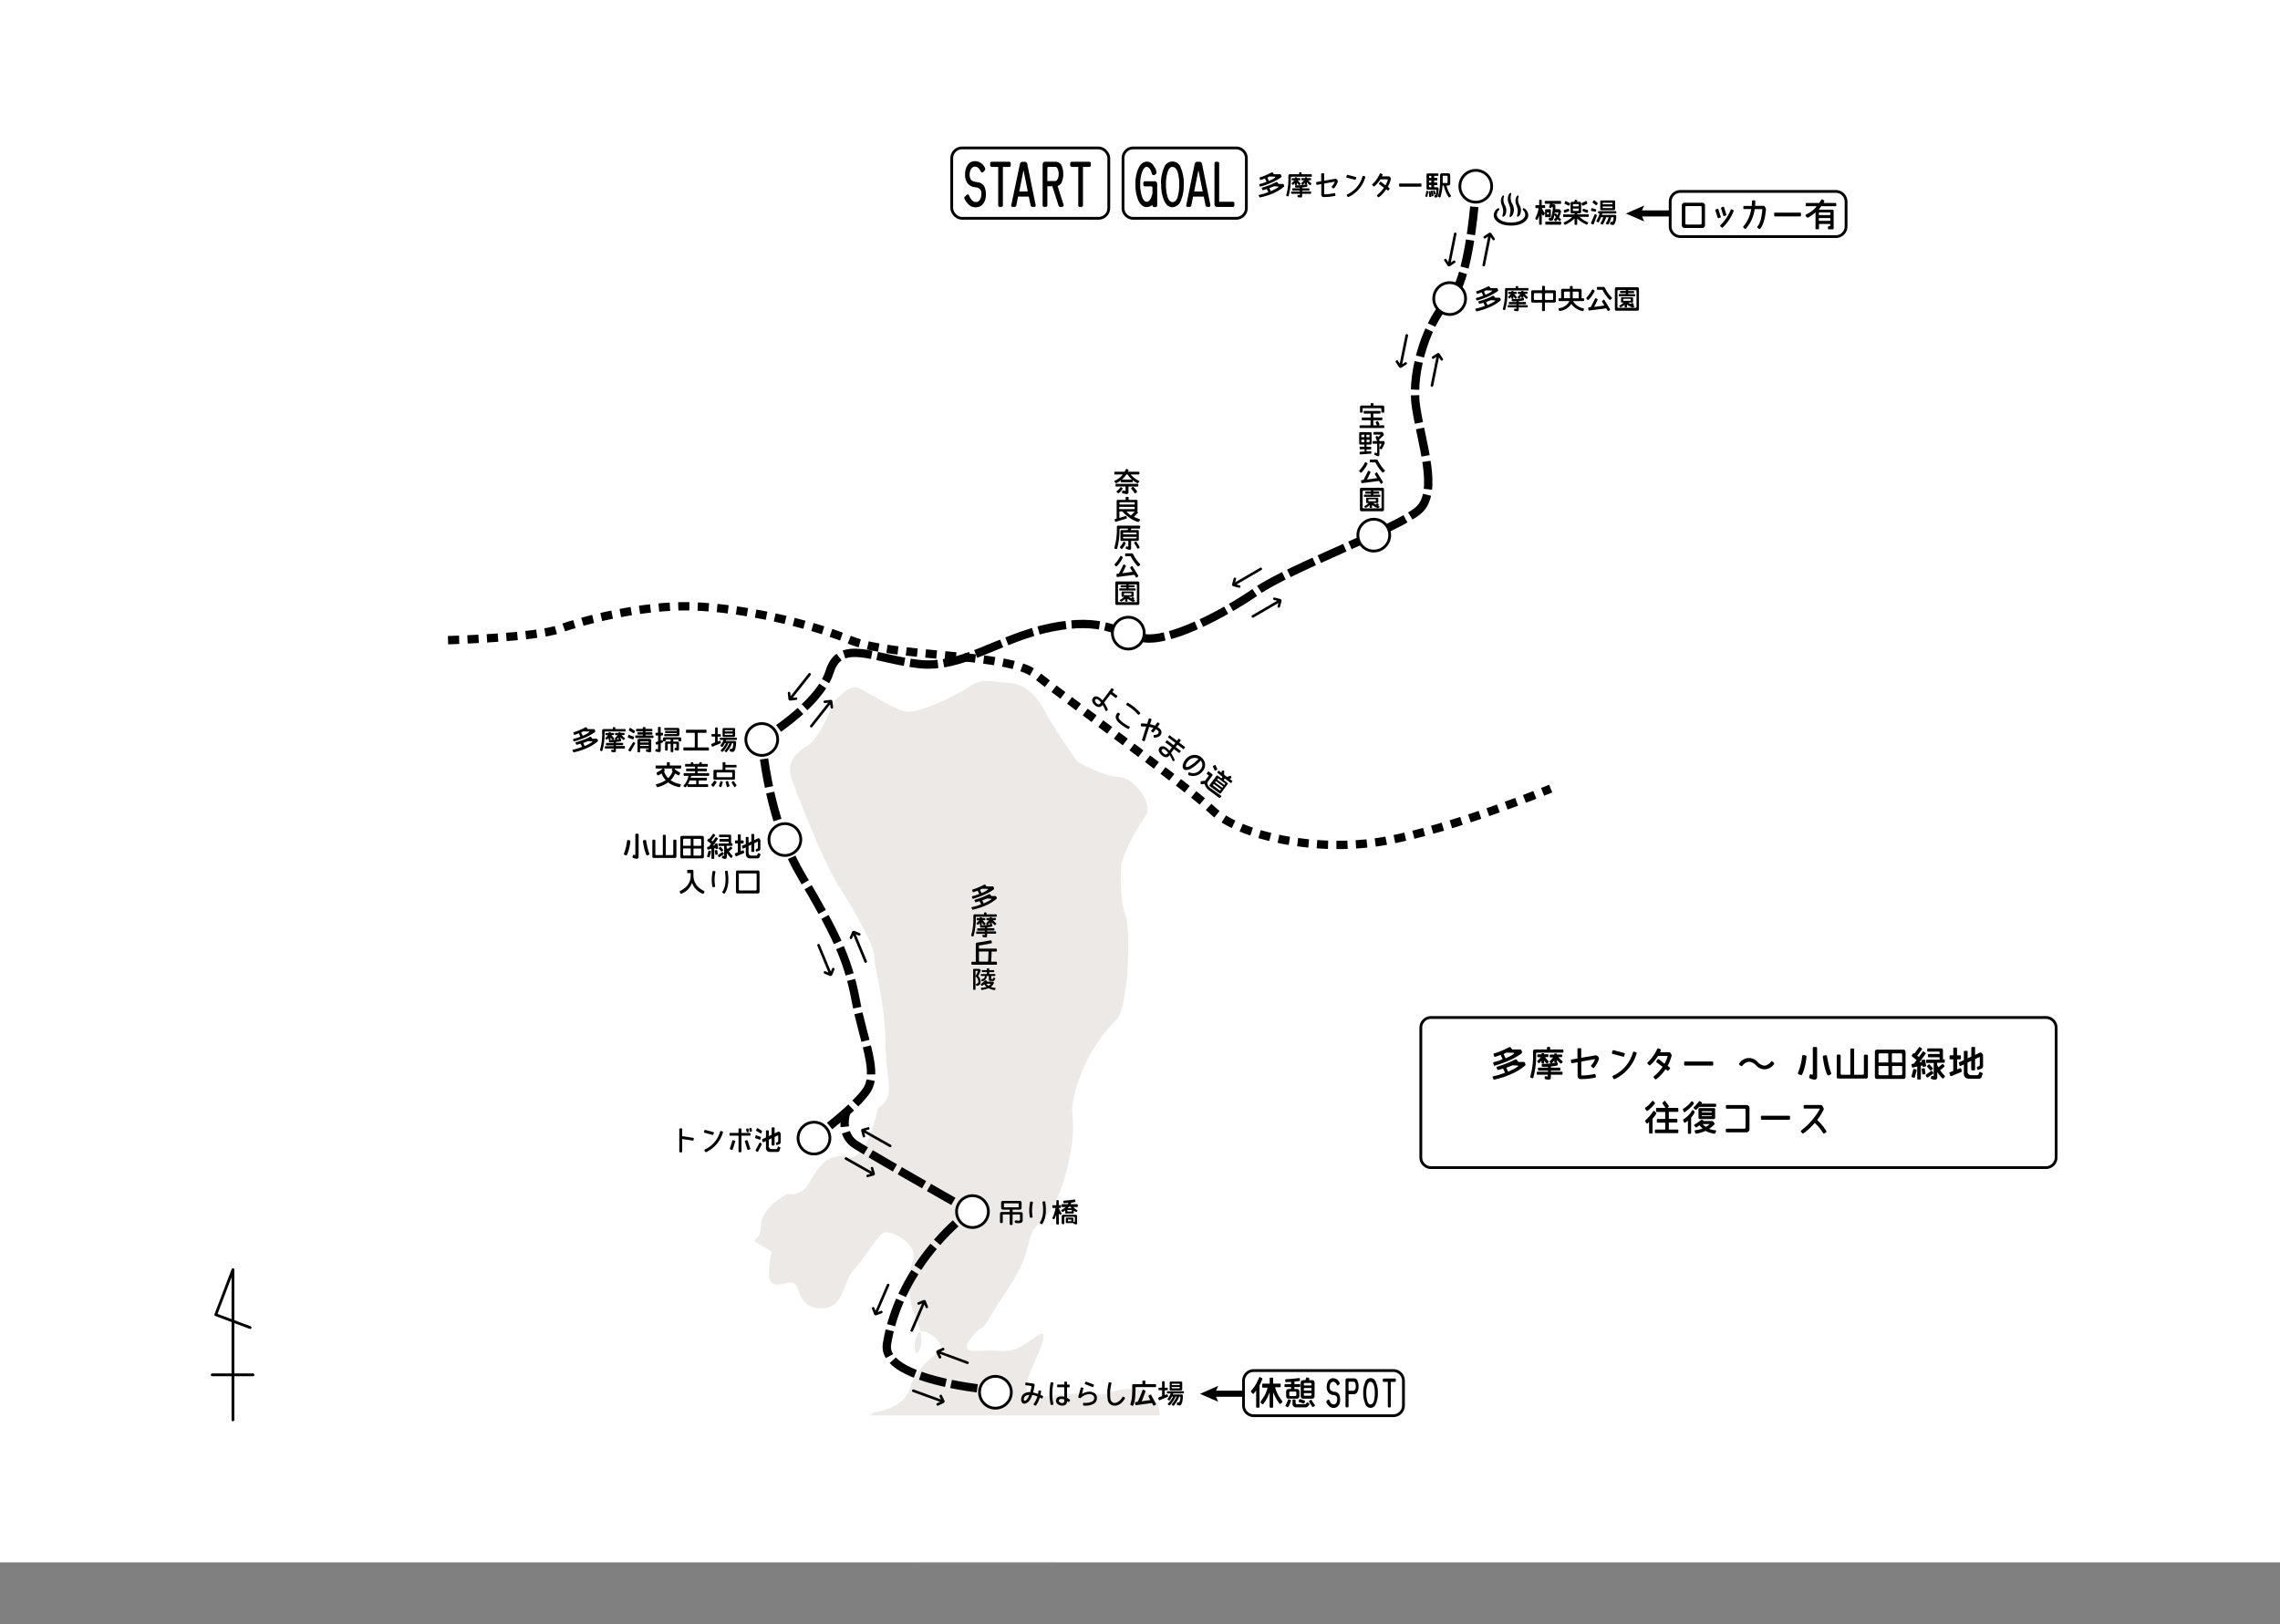 <svg xmlns="http://www.w3.org/2000/svg" xmlns:xlink="http://www.w3.org/1999/xlink" viewBox="0 0 820 584.28"><rect x="0" y="0" width="820" height="584.28" fill="#808080" stroke="none"/><defs><style>.cls-1,.cls-10,.cls-11,.cls-12,.cls-5,.cls-6,.cls-7,.cls-8,.cls-9{fill:none;}.cls-2{fill:#fff;}.cls-3{clip-path:url(#clip-path);}.cls-4{fill:#ece9e6;}.cls-10,.cls-11,.cls-12,.cls-5,.cls-6,.cls-7,.cls-8,.cls-9{stroke:#000;}.cls-10,.cls-12,.cls-5,.cls-6,.cls-7,.cls-8,.cls-9{stroke-miterlimit:10;}.cls-10,.cls-5,.cls-6,.cls-7,.cls-8,.cls-9{stroke-width:3px;}.cls-6{stroke-dasharray:10.07 2.01;}.cls-7{stroke-dasharray:10.24 2.05;}.cls-8{stroke-dasharray:10.09 2.02;}.cls-9{stroke-dasharray:9.55 1.91;}.cls-10{stroke-dasharray:4 3;}.cls-11{stroke-linecap:round;stroke-linejoin:round;}</style><clipPath id="clip-path"><rect class="cls-1" y="0.34" width="820" height="561.31"/></clipPath></defs><title>step02_recom01</title><g id="レイヤー_2" data-name="レイヤー 2"><g id="レイヤー_1-2" data-name="レイヤー 1"><g id="step02_recom01"><rect class="cls-2" width="820" height="562"/><g class="cls-3"><path class="cls-4" d="M385.67,400.75c-.69-5.82,4.39-22.91,15.79-33.82,4.37-4.19,5.41-32.47,3.16-38.34S403.26,311,403.26,311c2.26-8.11,6.77-14.43,9-18s-3.61-13.07-9.92-13.52S387.48,274,387.48,274s-7.67-10.82-10.83-16.68-6.76-11.28-14.43-11.73c-5.87-.34-9-1.8-13.53,1.35s-18.49,9.93-23,9-14-7.21-17.14-8.57-8.56,5-8.56,5-5,13.08-9.47,15.79-7.67,6.31-5.87,11.73,11.73,30.66,16.69,38.33,13.08,21.65,13.08,25.71,4.06,18,4.06,31.11,4.06,19.85-2.71,23.46c0,0-3.78,19.78-11.35,17.73s-11.26,5.85-13.89,10.07a7.18,7.18,0,0,1-7.38,3.16s-9.48,4.74-9.48,11.58-5.26,3.69,0,6.85,3.69,1.58,3.16,6.32-1.05,9.48,5.8,7.37,2.1,7.9,11.58,8.95,8.43-8.95,13.17-14.22,7.37-10.53,10-12.63,13.17,4.21,11.06,9.47-1.58,14.75,0,18.44,4.22,10,2.11,14.22-2.63-8.38,2.11-6.8,7.16,6.67,5.64,7.14S329,492.7,327.39,499s-8.95,8.43-12.64,9-5.79,10-6.85,15.8,3.69,4.21,3.16,7.9-4.74,7.37.53,8.43,1.58,4.21,5.27,10.53,11.58,12.11,20,12.11,13.17-1,14.22,3.16,1.05,2.64,7.37,2.64,2.64,8.42,10,4.21,11.59-11.06,11.59-19,4.21-10.53,7.9-10,6.32,2.64,9.48-1.58,3.68-4.74,8.95-4.74,5.26,4.22,7.9-1.58a13.83,13.83,0,0,1,7.37-7.37s13.17-4.74,2.11-12.11-3.69-7.37-9-13.69-17.9-1.06-17.9-1.06a82.11,82.11,0,0,0-19.49.53c-10.53,1.58-8.95-3.69-5.79-11.06s6.32-14.22.53-10-8.43,5.27-13.7,4.74S344.24,488,349,481.64s3.16-1.1,7.38-8.47,10-13.7,12.64-22.65,1.05-6.84,6.84-12.64,11.24-25.28,9.83-37.13"/><path class="cls-5" d="M530.79,67.41s-.11,1.94-.38,5"/><path class="cls-6" d="M530.23,74.39c-1,10.25-3.48,28.65-8.81,33.32-7.5,6.56-14.06,25.23-12.19,38.35s8.44,30.92.94,37.48-45.92,20.62-58.1,29.05-31.86,18.75-41.23,16.87-14.06-7.5-32.8-3.75-31.87,15-47.8,13.12-28.11-9.37-31.86,2.81c-2.56,8.32-13,16.64-19.33,21.08"/><path class="cls-5" d="M278.21,263.29C275.71,265,274,266,274,266s.12,1.86.51,5"/><path class="cls-7" d="M274.8,273c1.36,9.65,4.85,27.48,13.27,41.73,12.19,20.62,16.87,30,19.68,45s8.44,26.24,3.75,32.8c-2.91,4.07-9.44,9.6-14,13.19"/><path class="cls-5" d="M296.73,406.35c-2.34,1.84-4,3-4,3"/><path class="cls-5" d="M304.26,400.36a13.21,13.21,0,0,0-.43,4.95"/><path class="cls-8" d="M304.25,407.28a8,8,0,0,0,3.25,4.3c4.28,2.85,26.1,15.3,36.26,21.08"/><path class="cls-5" d="M344.64,433.16l4.35,2.47s-1.52,1.07-3.89,3.14"/><path class="cls-9" d="M343.69,440.05c-7.63,7-21.16,22.08-24.69,43.37-1.71,10.31,22,14.64,33.43,16.11"/><path class="cls-5" d="M353.39,499.65c3,.37,5,.52,5,.52"/><path class="cls-10" d="M161.14,230.28s31.57-.9,40.14-4.06,29.76-8.57,47.35-8.12,41.94,5.86,57.27,12.18,56.83,4.51,66.3,12.17,54.57,40.14,64,49.16,37.43,15.34,62.24,10.82,59.26-18.76,59.26-18.76"/><polyline class="cls-11" points="83.78 510.74 83.78 456.7 77.61 472.91 89.96 477.54"/><line class="cls-11" x1="90.99" y1="494.53" x2="76.32" y2="494.53"/><path class="cls-11" d="M514.68,366H735.81a3.68,3.68,0,0,1,3.68,3.68v46.63a3.69,3.69,0,0,1-3.69,3.69H514.68a3.68,3.68,0,0,1-3.68-3.68V369.65A3.68,3.68,0,0,1,514.68,366Z"/><path class="cls-2" d="M355.47,435.81a5.72,5.72,0,1,1-5.71-5.71,5.72,5.72,0,0,1,5.71,5.71"/><path class="cls-12" d="M355.47,435.81a5.72,5.72,0,1,1-5.71-5.71A5.72,5.72,0,0,1,355.47,435.81Z"/><path class="cls-2" d="M363.72,500.8a5.72,5.72,0,1,1-5.72-5.71,5.72,5.72,0,0,1,5.72,5.71"/><path class="cls-12" d="M363.72,500.8a5.72,5.72,0,1,1-5.72-5.71A5.72,5.72,0,0,1,363.72,500.8Z"/><path class="cls-2" d="M298.47,409.39a5.72,5.72,0,1,1-5.71-5.72,5.71,5.71,0,0,1,5.71,5.72"/><path class="cls-12" d="M298.47,409.39a5.72,5.72,0,1,1-5.71-5.72A5.71,5.71,0,0,1,298.47,409.39Z"/><path class="cls-2" d="M288,302a5.72,5.72,0,1,1-5.71-5.72A5.71,5.71,0,0,1,288,302"/><path class="cls-12" d="M288,302a5.72,5.72,0,1,1-5.71-5.72A5.71,5.71,0,0,1,288,302Z"/><path class="cls-2" d="M411.51,227.73a5.72,5.72,0,1,1-5.72-5.71,5.72,5.72,0,0,1,5.72,5.71"/><path class="cls-12" d="M411.51,227.73a5.72,5.72,0,1,1-5.72-5.71A5.72,5.72,0,0,1,411.51,227.73Z"/><path class="cls-2" d="M499.8,192.49a5.72,5.72,0,1,1-5.71-5.71,5.71,5.71,0,0,1,5.71,5.71"/><path class="cls-12" d="M499.8,192.49a5.72,5.72,0,1,1-5.71-5.71A5.71,5.71,0,0,1,499.8,192.49Z"/><path class="cls-2" d="M527.09,107.4a5.72,5.72,0,1,1-5.72-5.72,5.72,5.72,0,0,1,5.72,5.72"/><path class="cls-12" d="M527.09,107.4a5.72,5.72,0,1,1-5.72-5.72A5.72,5.72,0,0,1,527.09,107.4Z"/><path class="cls-2" d="M536.48,67a5.72,5.72,0,1,1-5.71-5.72A5.71,5.71,0,0,1,536.48,67"/><path class="cls-12" d="M536.48,67a5.72,5.72,0,1,1-5.71-5.72A5.71,5.71,0,0,1,536.48,67Z"/><path class="cls-2" d="M279.69,266a5.72,5.72,0,1,1-5.71-5.72,5.71,5.71,0,0,1,5.71,5.72"/><path class="cls-12" d="M279.69,266a5.72,5.72,0,1,1-5.71-5.72A5.71,5.71,0,0,1,279.69,266Z"/><rect class="cls-2" x="275.59" y="509.16" width="164.08" height="75.12"/></g><g class="cls-3"><path d="M530.82,111.78l-.24-.55c0-.1.06-.17.21-.23a16.47,16.47,0,0,0,1.61-.4c.47-.15,1-.33,1.66-.58l-.57-1.14c-.45.15-.89.27-1.32.38a.22.22,0,0,1-.26-.11l-.24-.57c0-.11.07-.18.22-.23a30.81,30.81,0,0,0,3-1c.75-.32,1.39-.63,1.91-.89a.46.46,0,0,1,.48,0l.48.64h1.5a.42.42,0,0,1,.32.18l.18.53a.39.39,0,0,1-.18.35,15.57,15.57,0,0,1-3.94,2.37,23.77,23.77,0,0,1-4.46,1.44q-.25.06-.33-.12m.13-3.88-.17-.59c0-.1.06-.17.23-.23.32-.08.69-.19,1.11-.32a8.54,8.54,0,0,0,1.28-.49l-.56-1.19c-.31.14-.59.24-.85.33l-.67.21a.2.2,0,0,1-.25-.1l-.19-.64c0-.1.06-.17.2-.22a16.68,16.68,0,0,0,2.16-.8c.76-.33,1.39-.63,1.91-.9a.45.45,0,0,1,.46,0l.44.6h2.19a.43.43,0,0,1,.34.17l.19.59a.39.39,0,0,1-.15.34,18.11,18.11,0,0,1-3.61,2,33.77,33.77,0,0,1-3.74,1.33c-.16,0-.27,0-.32-.12m5.56-3.43-2.08-.06-.76.42.57,1.16c.5-.22.93-.41,1.28-.6a4.86,4.86,0,0,0,.93-.62c.16-.14.18-.27.06-.3m1.11,3.54-1.46-.08c-.51.21-1.1.42-1.73.68l.51,1.09,1.37-.65a10.78,10.78,0,0,0,1.26-.75c.17-.13.18-.26,0-.29"/><path d="M546,103.51a.08.08,0,0,0,.09.09h3.39c.14,0,.22.09.22.28v.4c0,.14-.08.2-.22.2h-7.11c-.15,0-.23.09-.23.27a22.16,22.16,0,0,1-.8,6.64.25.25,0,0,1-.31.16l-.36-.14a.3.3,0,0,1-.18-.32,20.47,20.47,0,0,0,.77-6.32v-.52c0-.44.18-.65.53-.65h3.27s.06,0,.06-.09v-.38a.25.25,0,0,1,.28-.23h.34c.17,0,.26.08.26.23Zm-3.35,5.71v-.32c0-.17.07-.26.22-.27h2.47s.08,0,.08-.11v-.14a10,10,0,0,1-1.42,0,.29.29,0,0,1-.32-.3v-.29c0-.15.1-.24.28-.27a10.22,10.22,0,0,0,1.72,0c.63-.06,1.32-.16,2.09-.31a.27.27,0,0,1,.33.17l0,.5a.39.39,0,0,1-.31.2c-.51.11-1,.18-1.58.25v.2c0,.07,0,.11.09.11h2.29c.16,0,.24.08.24.27v.32a.21.21,0,0,1-.24.24h-2.29c-.06,0-.09,0-.09.09v.1c0,.07,0,.11.09.11h2.9a.22.22,0,0,1,.25.25v.31c0,.18-.08.26-.25.26h-2.9a.08.08,0,0,0-.09.09v.66c0,.4-.17.61-.53.61l-1-.12a.38.38,0,0,1-.13-.38l0-.25c0-.12.07-.19.21-.19l.44.07c.11,0,.18,0,.19-.09v-.31a.08.08,0,0,0-.08-.09h-2.83c-.15,0-.23-.08-.23-.26V110c0-.16.07-.24.23-.25h2.83s.08,0,.08-.11v-.1c0-.07,0-.09-.08-.09h-2.47c-.14,0-.22-.08-.22-.24m1.66-2.61v.71a.13.13,0,0,1-.14.14h-.46a.12.12,0,0,1-.13-.14v-.59l-.48.57a.36.36,0,0,1-.28.09l-.38-.37a.23.23,0,0,1,0-.25c.24-.22.56-.57,1-1h-.81c-.11,0-.17-.06-.17-.2v-.36c0-.15.06-.23.17-.23h.92c.05,0,.08,0,.08-.09v-.06c0-.11,0-.17.12-.17h.43q.15,0,.15.21v0c0,.06,0,.09.1.09h.92c.11,0,.17.08.17.23v.36c0,.14-.06.2-.17.2h-.76a11,11,0,0,0,.91,1,.29.29,0,0,1,.1.33l-.29.34a.22.22,0,0,1-.3,0,5.21,5.21,0,0,1-.69-.8m3.57-.13V107c0,.11,0,.16-.12.16h-.47c-.09,0-.13,0-.13-.16v-.45l-.64.75a.38.38,0,0,1-.28.08l-.37-.29a.24.24,0,0,1,0-.27l1-1.08h-.76c-.13,0-.19-.06-.19-.2v-.36c0-.15.06-.23.19-.23h1s.08,0,.08-.09v-.06c0-.11,0-.17.13-.17h.44q.15,0,.15.21v0c0,.06,0,.09.08.09h1.21c.11,0,.17.08.17.23v.36c0,.14-.06.2-.17.2h-.89a9.1,9.1,0,0,0,1.08,1.06.32.32,0,0,1,.1.34l-.3.32c-.09.07-.18.06-.3,0a10,10,0,0,1-1-1"/><path d="M554.78,111.91c-.13,0-.19,0-.19-.21V109c0-.08,0-.15-.09-.15h-3.28c-.36,0-.53-.18-.53-.58V105c0-.42.17-.59.53-.59h3.29c.07,0,.1-.07.1-.15v-1.25c0-.13.06-.17.17-.17h.68c.11,0,.17,0,.17.17v1.25c0,.08,0,.15.08.15H559c.38,0,.57.18.57.59v3.24c0,.39-.19.58-.57.58h-3.29c-.05,0-.08.07-.08.15v2.69c0,.16-.06.21-.19.21Zm-.19-6.12c0-.22-.1-.34-.28-.34h-2.39c-.17,0-.26.12-.26.34v1.75c0,.23.09.36.26.36h2.39c.18,0,.28-.13.28-.36Zm1.33,2.11h2.39c.19,0,.28-.13.28-.36v-1.75c0-.22-.09-.34-.28-.34h-2.39c-.18,0-.27.12-.27.34v1.75c0,.23.09.36.27.36"/><path d="M565.12,109.32a5.81,5.81,0,0,1-4.09,2.55c-.18,0-.29,0-.32-.19l-.17-.51c0-.16,0-.26.18-.31a4.94,4.94,0,0,0,3.75-2.55H560.8c-.19,0-.28-.11-.28-.28v-.5a.24.24,0,0,1,.28-.24h.56c.07,0,.1,0,.1-.09v-2.73c0-.4.17-.59.53-.59h2.55c.05,0,.08,0,.08-.1v-.61c0-.19.08-.28.25-.28h.49c.17,0,.25.09.25.28v.61c0,.07,0,.1.08.1h2.6c.36,0,.53.19.53.59v2.73c0,.06,0,.09.08.09h.51q.3,0,.3.24v.5c0,.19-.1.28-.3.28h-3.67a5.5,5.5,0,0,0,3.77,2.6.24.24,0,0,1,.16.33l-.18.5a.23.23,0,0,1-.28.18,6.71,6.71,0,0,1-4.09-2.6m-2.64-4.16v2c0,.06,0,.09.08.09h2c.05,0,.08,0,.08-.09V105c0-.07,0-.1-.08-.1h-1.77c-.19,0-.29.09-.29.27m5-.27h-1.8c-.05,0-.08,0-.08.1v2.21c0,.06,0,.09.08.09h2a.08.08,0,0,0,.09-.09v-2c0-.18-.1-.27-.29-.27"/><path d="M571,107.87l-.39-.38a.35.35,0,0,1,0-.45,11.66,11.66,0,0,0,1.95-2.76.27.27,0,0,1,.36-.15l.43.3a.3.3,0,0,1,.1.43,12.61,12.61,0,0,1-2,2.87.34.34,0,0,1-.43.14m.25,3.47-.06-.43a.27.27,0,0,1,.23-.35l.67-.09,1.53-3c.08-.2.21-.26.38-.17l.36.2a.32.32,0,0,1,.16.46l-1.2,2.45,3.66-.52-.78-1.3a.29.29,0,0,1,.1-.42l.29-.26a.25.25,0,0,1,.4,0l2,3.22a.31.31,0,0,1-.07.43l-.3.25c-.17.13-.3.12-.4,0l-.59-.9-6.11.79c-.17,0-.27-.09-.28-.31m5.14-7a.26.26,0,0,0-.24-.16h-1.59c-.15,0-.23-.1-.23-.29v-.44c0-.2.08-.29.23-.29h2.09a.6.6,0,0,1,.58.38,12.84,12.84,0,0,0,2.35,3.36c.17.14.2.28.09.43l-.48.45a.38.38,0,0,1-.43-.08,14.66,14.66,0,0,1-2.37-3.36"/><path d="M580.79,111.07V104c0-.45.17-.68.5-.68h7.62c.36,0,.54.23.54.68v7.08c0,.46-.18.68-.54.68h-7.62c-.33,0-.5-.22-.5-.68m7.78-.68v-5.66c0-.24-.09-.35-.27-.35h-2.64s-.08,0-.08.1v.1c0,.07,0,.1.08.1h1.8q.25,0,.24.21v.33c0,.14-.08.22-.24.22h-1.8s-.08,0-.08.11v.17a.07.07,0,0,0,.08.08h2.17c.17,0,.25.08.25.23v.34c0,.15-.08.21-.25.21H582.4c-.14,0-.21-.06-.21-.21V106c0-.15.07-.23.21-.23h2.24c.06,0,.09,0,.09-.08v-.17c0-.07,0-.11-.09-.11h-1.73c-.17,0-.26-.08-.26-.22v-.33c0-.14.09-.21.26-.21h1.73c.06,0,.09,0,.09-.1v-.1c0-.06,0-.1-.09-.1H582c-.18,0-.28.12-.28.37v5.64c0,.23.09.34.26.34h6.32c.18,0,.27-.11.27-.34M583,108.48v-1.17c0-.27.11-.39.31-.39H587c.2,0,.31.12.33.39v1.17c0,.24-.13.36-.34.36H585.6a3,3,0,0,0,.46.28l.39.24.45-.36c.09-.09.18-.09.25,0l.41.3a.31.31,0,0,1-.06.36l-.19.16.38.16a.26.26,0,0,1,.13.34l-.41.25a.48.48,0,0,1-.49,0,11.46,11.46,0,0,1-1.3-.71l-.47-.3v.74a.24.24,0,0,1-.27.27h-.29q-.3,0-.3-.27v-.64l-.07,0a9.66,9.66,0,0,1-1.12.79.3.3,0,0,1-.41,0l-.32-.24a.21.21,0,0,1,.1-.29,6.38,6.38,0,0,0,1.21-.84,3,3,0,0,0,.28-.24h-.65c-.21,0-.32-.12-.32-.36m3.31-1H584c-.15,0-.22.06-.22.18V108c0,.13.07.19.22.19h2.26c.17,0,.26-.06.26-.19v-.33c0-.12-.09-.18-.26-.18"/><path d="M553.54,80.58v-3A6.9,6.9,0,0,1,552.9,79a.22.22,0,0,1-.27.12l-.42-.37a.59.59,0,0,1,0-.35,11.15,11.15,0,0,0,1.15-3.53h-1a.22.22,0,0,1-.14-.18v-.73a.23.23,0,0,1,.1-.16h1.16c.06,0,.09,0,.09-.1V72.12c0-.17.06-.25.16-.25h.57c.11,0,.16.08.17.25v1.57c0,.07,0,.1.07.1h1c.07,0,.13.06.16.16v.74a.15.15,0,0,1-.15.14h-1a4.6,4.6,0,0,0,1,1.7.35.35,0,0,1,0,.43l-.42.54a.21.21,0,0,1-.29,0l-.35-.51v3.61c0,.13,0,.21-.13.22h-.64c-.08,0-.14-.08-.16-.21m2-7.52v-.5c0-.19.08-.3.23-.33h5.4q.24,0,.24.33v.5c0,.17-.08.25-.24.25h-2.84v.14l.55,0a.67.67,0,0,1,.5.51,6,6,0,0,1-.06,1.25h1.33a1.15,1.15,0,0,1,.41.13l.2.39a.53.53,0,0,1,.1.51,6.57,6.57,0,0,1-.56,1.65l-.13.24c.17.2.37.39.58.6s.16.23.07.42l-.27.26c-.06.09-.17.1-.31,0a6,6,0,0,1-.56-.57c-.18.23-.36.46-.57.69a.19.19,0,0,1-.28,0l-.38-.36a.35.35,0,0,1,.05-.37c.22-.26.41-.5.56-.71-.2-.3-.39-.57-.55-.82v0a4.86,4.86,0,0,1-.54,1.87,1,1,0,0,1-.84.24l-.45-.13a.24.24,0,0,1-.19-.23l.08-.61a.28.28,0,0,1,.23-.15l.19.06a.32.32,0,0,0,.35-.21,7.56,7.56,0,0,0,.4-1.63,13.65,13.65,0,0,0,.24-1.73c0-.19-.17-.29-.41-.29H558l0,.17c0,.15-.12.21-.31.18l-.34-.13q-.24,0-.21-.36l.33-1.06h-1.64c-.14,0-.22-.08-.23-.25m.1,4.68V75.62c0-.23.09-.35.26-.35h1.53c.18,0,.27.12.27.35v2.12c0,.25-.09.36-.27.36h-1.53c-.17,0-.26-.11-.26-.36m.06,2.76V80c0-.17,0-.26.2-.28h5.27c.16,0,.24.09.24.28v.53c0,.18-.08.28-.24.28h-5.27c-.13,0-.19-.1-.2-.28m1.28-4c0-.08,0-.11-.09-.11h-.45c-.07,0-.11,0-.11.12v.42q0,.15.09.15h.47q.09,0,.09-.15Zm2.08.51h0l.31-.31c.12-.05.23,0,.32.18s.22.36.36.54a5,5,0,0,0,.35-.87.15.15,0,0,0-.11-.16h-1a.16.16,0,0,1-.15-.11l-.09.55Z"/><path d="M568.1,78a9,9,0,0,0,3,1.94.16.16,0,0,1,.09.26l-.29.49a.24.24,0,0,1-.35.08,11.06,11.06,0,0,1-3.32-2.19v2c0,.19-.08.28-.23.28h-.49c-.15,0-.22-.09-.22-.28v-2A10.67,10.67,0,0,1,563,80.81a.25.25,0,0,1-.36-.08l-.26-.49c-.08-.12,0-.21.07-.26a9,9,0,0,0,3-1.94H562.4c-.14,0-.21-.07-.21-.22v-.48a.19.19,0,0,1,.21-.21h3.84s.08,0,.08-.1v-.19c0-.06,0-.08-.08-.08h-.82c-.38,0-.56-.23-.56-.69V73.3c0-.48.18-.71.56-.71h.8l.18-.62c.05-.15.14-.19.24-.13l.54.18a.21.21,0,0,1,.11.27l-.09.3h.88c.39,0,.58.23.58.71v2.77c0,.46-.19.69-.58.69h-.74c-.05,0-.08,0-.08.08V77c0,.07,0,.1.08.1h3.82c.15,0,.23.07.23.21v.48c0,.15-.08.22-.23.22Zm-5.56-1.65-.13-.49c0-.18,0-.29.15-.32l1.48-.46c.12,0,.19,0,.25.2l.11.41a.26.26,0,0,1-.17.3l-1.43.54c-.13,0-.21,0-.26-.18M562.7,73l.22-.53c.05-.15.13-.2.26-.13l1.34.68a.31.31,0,0,1,.13.38l-.19.43a.19.19,0,0,1-.27.14l-1.37-.61a.3.3,0,0,1-.12-.36m3,.67v.45c0,.06,0,.09.07.09h1.92a.08.08,0,0,0,.09-.09v-.45c0-.17-.08-.24-.23-.24h-1.64c-.15,0-.21.07-.21.24m.21,2.21h1.64c.15,0,.23-.09.23-.26v-.51s0-.08-.09-.08h-1.92s-.07,0-.07.08v.51c0,.17.06.26.21.26M569.31,74a.19.19,0,0,1-.26-.14l-.2-.43A.3.3,0,0,1,569,73l1.36-.68c.13-.07.23,0,.28.13l.19.53a.28.28,0,0,1-.1.36Zm0,2a.25.25,0,0,1-.16-.3l.11-.41c0-.17.14-.23.26-.2l1.47.46c.15,0,.2.14.16.32l-.12.49c0,.15-.15.21-.27.18Z"/><path d="M572.36,80.52a.33.33,0,0,1-.12-.4l1.19-2.84a.35.35,0,0,1,.31-.24l.4.17a.46.46,0,0,1,.14.45l-1.09,2.91a.31.31,0,0,1-.35.16Zm0-4.63q-.15,0-.15-.3l.11-.53c0-.13.1-.19.27-.19l1.28.4c.15,0,.2.17.17.37L574,76a.24.24,0,0,1-.28.11ZM572.9,73a.28.28,0,0,1-.09-.36l.36-.56c.08-.09.19-.08.31,0l1,.81a.34.34,0,0,1,.08.43l-.28.44a.24.24,0,0,1-.34,0Zm6.39,7.76c-.15,0-.23-.12-.24-.22l.15-.67a.24.24,0,0,1,.28-.09c.28.09.44.1.49,0a3,3,0,0,0,.35-1.42c0-.15-.09-.23-.22-.23h-.59a8.8,8.8,0,0,1-1,2.47.3.3,0,0,1-.29.17l-.54-.17a.21.21,0,0,1-.13-.28,7.6,7.6,0,0,0,1-2.19h-.88a14.08,14.08,0,0,1-1.1,2.43.29.29,0,0,1-.28.17l-.54-.17c-.13,0-.17-.13-.13-.28a8.94,8.94,0,0,0,1-2.15h-.77a15.55,15.55,0,0,1-.81,1.7.28.28,0,0,1-.27.17l-.53-.26a.23.23,0,0,1-.09-.29,14.12,14.12,0,0,0,1.16-2.65H575a.22.22,0,0,1-.24-.25v-.34c0-.16.07-.24.24-.26h6c.2,0,.31.08.31.26v.34c0,.17-.11.25-.31.25h-4.73c-.05.16-.11.34-.17.5h4.72a.45.45,0,0,1,.46.5,5.57,5.57,0,0,1-.67,2.85.8.8,0,0,1-.7.26Zm-3.76-5.52V72.53c0-.27.12-.4.34-.43h4.63c.26,0,.39.13.39.42v2.67a.5.5,0,0,1-.39.43h-4.59a.38.38,0,0,1-.38-.43m4.27-2.25h-3.24a.17.17,0,0,0-.17.18v.27c0,.06,0,.09.1.09h3.38s.07,0,.07-.09v-.27c0-.12-.05-.18-.14-.18m-3.41,1.44v.31c0,.09.06.14.17.15h3.24c.09,0,.13,0,.14-.15v-.31c0-.06,0-.09-.07-.09h-3.38c-.07,0-.1,0-.1.09"/><path d="M452.92,70.86l-.24-.54c0-.11.06-.17.21-.23.59-.13,1.13-.25,1.61-.4s1-.33,1.66-.58L455.59,68q-.68.23-1.32.39a.23.23,0,0,1-.26-.12l-.24-.57c0-.11.07-.18.22-.23a30.81,30.81,0,0,0,3-1.05c.75-.32,1.39-.63,1.91-.89a.46.46,0,0,1,.48,0l.48.64h1.5a.42.42,0,0,1,.32.18l.18.53a.39.39,0,0,1-.18.35,15.59,15.59,0,0,1-3.94,2.38A23.71,23.71,0,0,1,453.25,71q-.25.06-.33-.12m.13-3.88-.17-.59c0-.1.06-.17.23-.23s.69-.19,1.11-.32a8.54,8.54,0,0,0,1.28-.49l-.56-1.19c-.31.14-.59.24-.85.33l-.67.21a.2.2,0,0,1-.25-.1L453,64c0-.1.06-.17.2-.22a16.68,16.68,0,0,0,2.16-.8c.76-.33,1.39-.63,1.91-.9a.45.45,0,0,1,.46,0l.44.6h2.19a.43.43,0,0,1,.34.17l.19.59a.39.39,0,0,1-.15.34,18.11,18.11,0,0,1-3.61,2,33.77,33.77,0,0,1-3.74,1.33c-.16,0-.27,0-.32-.12m5.56-3.43-2.08-.06-.76.42.57,1.16c.5-.22.93-.41,1.28-.6a4.86,4.86,0,0,0,.93-.62c.16-.14.18-.27.06-.3m1.11,3.54L458.26,67c-.51.21-1.1.42-1.73.68l.51,1.1,1.37-.66a10.78,10.78,0,0,0,1.26-.75c.17-.13.18-.26.05-.29"/><path d="M468.1,62.59a.08.08,0,0,0,.09.09h3.39c.14,0,.22.09.22.28v.4c0,.14-.08.2-.22.2h-7.11c-.15,0-.23.09-.23.27a22.27,22.27,0,0,1-.8,6.65.25.25,0,0,1-.31.16l-.36-.14a.3.3,0,0,1-.18-.32,20.57,20.57,0,0,0,.77-6.33v-.52c0-.44.18-.65.53-.65h3.27s.06,0,.06-.09v-.38a.25.25,0,0,1,.28-.23h.34c.17,0,.26.08.26.23Zm-3.35,5.71V68c0-.17.07-.26.22-.27h2.47c.05,0,.08,0,.08-.11v-.14a10,10,0,0,1-1.42,0,.29.29,0,0,1-.32-.3v-.29c0-.15.1-.24.28-.27a10.22,10.22,0,0,0,1.72,0c.63-.06,1.32-.16,2.09-.31a.27.27,0,0,1,.33.17l0,.5a.39.39,0,0,1-.31.2c-.51.11-1,.18-1.58.25v.2c0,.07,0,.11.09.11h2.29c.16,0,.24.08.24.27v.32a.21.21,0,0,1-.24.24h-2.29c-.06,0-.09,0-.09.09v.1c0,.07,0,.11.09.11h2.9a.22.22,0,0,1,.25.25v.31c0,.18-.08.27-.25.27h-2.9a.08.08,0,0,0-.09.09v.66c0,.4-.17.61-.53.61l-1-.12a.38.38,0,0,1-.13-.38l0-.25c0-.12.07-.19.21-.2l.44.08c.11,0,.18,0,.19-.1v-.3c0-.06,0-.09-.08-.09h-2.83c-.15,0-.23-.09-.23-.27v-.31c0-.16.07-.24.23-.25h2.83c.05,0,.08,0,.08-.11v-.1c0-.07,0-.09-.08-.09H465c-.14,0-.22-.08-.22-.24m1.66-2.61v.71a.13.13,0,0,1-.14.14h-.46a.12.12,0,0,1-.13-.14v-.59l-.48.57a.36.36,0,0,1-.28.09l-.38-.37a.23.23,0,0,1,0-.25c.24-.22.56-.57,1-1h-.81c-.11,0-.17-.06-.17-.2v-.36c0-.15.06-.23.17-.23h.92c.05,0,.08,0,.08-.09v-.06c0-.11,0-.17.12-.17h.43q.15,0,.15.21v0c0,.06,0,.09.1.09h.92c.11,0,.17.08.17.23v.36c0,.14-.06.2-.17.2h-.76a11,11,0,0,0,.91,1,.29.29,0,0,1,.1.33l-.29.34a.22.22,0,0,1-.3,0,5.21,5.21,0,0,1-.69-.8m3.57-.13v.52c0,.11,0,.16-.12.16h-.47c-.09,0-.13,0-.13-.16v-.45l-.64.75a.38.38,0,0,1-.28.08l-.37-.29a.24.24,0,0,1,0-.27l1-1.08h-.76c-.13,0-.19-.06-.19-.2v-.36c0-.15.06-.23.19-.23h1c.05,0,.08,0,.08-.09v-.06c0-.11,0-.17.13-.17h.44q.15,0,.15.21v0c0,.06,0,.09.08.09h1.21c.11,0,.17.08.17.23v.36c0,.14-.06.2-.17.2h-.89a9.1,9.1,0,0,0,1.08,1.06.32.32,0,0,1,.1.34l-.3.32c-.09.07-.18.06-.3,0a10,10,0,0,1-1-1"/><path d="M473.52,65.48l1.65-.3V62.6a.24.24,0,0,1,.26-.27H476c.16,0,.24.1.24.27V65l3.91-.68a.84.84,0,0,1,.56.15l.32.34a.73.73,0,0,1,.07.65,7.7,7.7,0,0,1-1.3,2.28.23.23,0,0,1-.35,0L479,67.4a.23.23,0,0,1,0-.36,5,5,0,0,0,1-1.52c.05-.13,0-.17-.14-.14l-3.6.65v3.66c0,.13.06.18.2.18a14.38,14.38,0,0,0,3.41-.41c.18,0,.29,0,.32.2l.11.5a.25.25,0,0,1-.24.31,16.82,16.82,0,0,1-3.86.4.86.86,0,0,1-1-1V66.21l-1.49.27a.23.23,0,0,1-.27-.21l-.09-.5a.22.22,0,0,1,.2-.29"/><path d="M484.69,62.89l2.89.77a.24.24,0,0,1,.18.32l-.16.51a.23.23,0,0,1-.31.18l-2.9-.78a.23.23,0,0,1-.17-.32l.15-.51a.23.23,0,0,1,.32-.17m-.06,7.84-.24-.43c-.07-.15,0-.28.15-.38A10,10,0,0,0,490,63.51a.27.27,0,0,1,.31-.24l.53.16c.16,0,.22.15.19.33a11.24,11.24,0,0,1-6,7.08.27.27,0,0,1-.37-.11"/><path d="M496.58,62.36l.48.22a.28.28,0,0,1,.18.35c-.08.19-.17.36-.23.5h2.5a.52.52,0,0,1,.41.25l.14.22a.7.7,0,0,1,.17.49,12.82,12.82,0,0,1-1.11,2.84l.59.45a.22.22,0,0,1,0,.34l-.31.43a.25.25,0,0,1-.37,0l-.47-.36A11.65,11.65,0,0,1,496,70.88a.3.3,0,0,1-.41,0l-.33-.38a.28.28,0,0,1,.09-.37,12.73,12.73,0,0,0,2.37-2.6l-1.68-1.27a.26.26,0,0,1,0-.38l.32-.43a.23.23,0,0,1,.35,0l1.58,1.22a10.83,10.83,0,0,0,.85-2c0-.12-.05-.16-.16-.16h-2.52A11.78,11.78,0,0,1,494.33,67q-.21.19-.36,0l-.37-.37a.26.26,0,0,1,0-.39,11.52,11.52,0,0,0,2.62-3.68.28.28,0,0,1,.34-.18"/><path d="M511.23,66.33v.51a.28.28,0,0,1-.31.31H503.5a.28.28,0,0,1-.31-.31v-.51a.27.27,0,0,1,.31-.31h7.42a.27.27,0,0,1,.31.31"/><path d="M513.34,70.72a.17.17,0,0,1-.2.11l-.42-.11c-.1,0-.14-.11-.13-.2l.45-1.75q.06-.17.21-.12l.34.09a.14.14,0,0,1,.12.17Zm3.3.3A4,4,0,0,1,516,71a.2.2,0,0,1-.15-.22l.08-.46a.14.14,0,0,1,.17-.11h.11c.07,0,.12-.06.15-.14a5.53,5.53,0,0,0,.24-1.65.19.19,0,0,0-.21-.19h-2.91a.38.38,0,0,1-.43-.43v-5a.38.38,0,0,1,.43-.42h3.64a.17.17,0,0,1,.19.19v.54c0,.1-.06.16-.19.16H515.8s0,0,0,.06v.61s0,.06,0,.06h.94a.18.18,0,0,1,.2.2v.51c0,.15-.07.21-.2.21h-.94s0,0,0,.06v.62s0,.06,0,.06h.94c.13,0,.2.06.2.19v.53a.18.18,0,0,1-.2.21h-.94s0,0,0,.06v.65s0,.06,0,.06h1a.53.53,0,0,1,.59.58,10.26,10.26,0,0,1-.35,2.62c-.12.33-.27.5-.44.51M514,68.72l.32,0c.1,0,.16,0,.17.15l.3,1.79c0,.09,0,.15-.15.16l-.42.07a.19.19,0,0,1-.18-.14l-.18-1.79a.18.18,0,0,1,.14-.19m0-5.26v.43A.05.05,0,0,0,514,64h.71a.05.05,0,0,0,.06-.06v-.61a.05.05,0,0,0-.06-.06h-.54a.21.21,0,0,0-.23.24m.06,2.15h.71a.05.05,0,0,0,.06-.06v-.62a.05.05,0,0,0-.06-.06H514a.05.05,0,0,0-.06.06v.62a.05.05,0,0,0,.06.06m.17,1.7h.54a.05.05,0,0,0,.06-.06V66.6a.05.05,0,0,0-.06-.06H514a.05.05,0,0,0-.06.06v.48a.21.21,0,0,0,.23.23m.5,1.31.35-.07a.18.18,0,0,1,.21.13l.35,1.67c0,.1,0,.16-.13.17l-.43.09c-.1,0-.15,0-.16-.13l-.31-1.67a.18.18,0,0,1,.12-.19m.83-.09.32-.08a.17.17,0,0,1,.21.11l.27,1.17c0,.09,0,.15-.13.18l-.35.09a.14.14,0,0,1-.17-.11l-.27-1.19a.15.15,0,0,1,.12-.17m3.13-6.2h2.21c.49,0,.73.28.73.82v2.77c0,.55-.24.82-.73.82h-.62a10.77,10.77,0,0,0,1.61,3.64.23.23,0,0,1-.08.33l-.41.27a.24.24,0,0,1-.35-.12,12.13,12.13,0,0,1-1.75-4.12h-.43a17.87,17.87,0,0,1-.73,4.12.27.27,0,0,1-.33.15l-.48-.21a.24.24,0,0,1-.07-.34,16.78,16.78,0,0,0,.71-4.54V63.15c0-.54.24-.82.72-.82m1.72.88h-1.22c-.17,0-.26.11-.26.34v2c0,.19.09.29.26.29h1.22c.18,0,.27-.1.27-.29v-2c0-.21-.09-.32-.27-.32"/><path d="M537.1,388.15l-.31-.72c0-.13.08-.22.27-.3a19,19,0,0,0,2.1-.52c.61-.19,1.32-.43,2.15-.75l-.74-1.49c-.58.19-1.15.36-1.71.5-.17,0-.28,0-.34-.15l-.31-.75c0-.14.09-.23.28-.29a37.49,37.49,0,0,0,3.86-1.37c1-.42,1.81-.82,2.49-1.16a.58.58,0,0,1,.62,0l.63.83H548a.54.54,0,0,1,.41.23l.24.69a.51.51,0,0,1-.24.46,20.16,20.16,0,0,1-5.12,3.09,30.46,30.46,0,0,1-5.8,1.87c-.22.06-.36,0-.43-.15m.17-5.06-.22-.77c0-.13.08-.22.3-.3.42-.1.9-.24,1.44-.41a10.91,10.91,0,0,0,1.67-.64l-.73-1.55a8.91,8.91,0,0,1-1.11.43c-.35.12-.62.21-.87.28a.25.25,0,0,1-.32-.13l-.25-.83c0-.13.08-.23.26-.29a22.46,22.46,0,0,0,2.81-1c1-.43,1.81-.82,2.48-1.17a.57.57,0,0,1,.6,0l.57.78h2.85a.52.52,0,0,1,.44.22l.25.76a.53.53,0,0,1-.2.45,24.37,24.37,0,0,1-4.69,2.65,45.29,45.29,0,0,1-4.86,1.73c-.21.05-.35,0-.42-.16m7.23-4.46-2.7-.08-1,.55.74,1.51c.65-.29,1.21-.53,1.66-.78a6.38,6.38,0,0,0,1.21-.81c.21-.18.24-.35.08-.39m1.44,4.6-1.9-.1c-.66.27-1.43.55-2.24.88l.66,1.43c.73-.35,1.32-.65,1.78-.85a14.54,14.54,0,0,0,1.64-1c.22-.17.23-.34.06-.38"/><path d="M557.49,377.38c0,.08,0,.12.11.12H562c.18,0,.29.12.29.36v.53c0,.18-.11.25-.29.25h-9.24q-.3,0-.3.36a29.22,29.22,0,0,1-1,8.64.33.33,0,0,1-.4.21l-.47-.18a.4.4,0,0,1-.24-.42,26.42,26.42,0,0,0,1-8.23v-.67c0-.58.24-.85.69-.85h4.25c.06,0,.08,0,.08-.12v-.49a.33.33,0,0,1,.37-.3h.44c.22,0,.34.1.34.3Zm-4.36,7.43v-.42c0-.22.09-.34.29-.35h3.21c.06,0,.1-.05.1-.14v-.18a14.84,14.84,0,0,1-1.84,0c-.28,0-.41-.15-.42-.39V383c0-.19.13-.31.36-.35a12.37,12.37,0,0,0,2.24-.07,24.55,24.55,0,0,0,2.72-.4.35.35,0,0,1,.43.22l0,.65a.51.51,0,0,1-.4.26c-.67.15-1.36.24-2.06.33v.26c0,.09,0,.14.12.14h3c.2,0,.31.1.31.35v.42a.28.28,0,0,1-.31.31h-3c-.08,0-.12,0-.12.12v.13c0,.09,0,.14.12.14h3.77a.29.29,0,0,1,.32.32v.41c0,.23-.1.35-.32.35h-3.77a.11.11,0,0,0-.12.12v.85c0,.52-.22.8-.69.8s-.86-.11-1.35-.16a.5.5,0,0,1-.17-.49l0-.33a.25.25,0,0,1,.27-.26l.58.11c.14,0,.23-.06.24-.13v-.39c0-.08,0-.12-.1-.12H553c-.2,0-.3-.12-.3-.35v-.41a.28.28,0,0,1,.3-.32h3.68c.06,0,.1-.05.1-.14v-.13c0-.09,0-.12-.1-.12h-3.21a.27.27,0,0,1-.29-.31m2.16-3.4v.93a.16.16,0,0,1-.18.18h-.6a.17.17,0,0,1-.17-.18v-.77l-.62.74a.46.46,0,0,1-.36.12l-.5-.48a.33.33,0,0,1,0-.33,18.35,18.35,0,0,0,1.27-1.34h-1.06c-.14,0-.22-.07-.22-.26v-.46c0-.2.08-.3.22-.3h1.2c.06,0,.1,0,.1-.12v-.08c0-.14,0-.22.16-.22h.56c.13,0,.19.09.19.27v0c0,.08,0,.12.13.12h1.2c.14,0,.22.1.22.3V380c0,.19-.08.26-.22.26h-1a15.53,15.53,0,0,0,1.18,1.34.36.36,0,0,1,.13.43l-.37.44a.29.29,0,0,1-.39,0,6.34,6.34,0,0,1-.9-1m4.64-.16v.67c0,.14,0,.21-.16.21h-.61c-.11,0-.17-.07-.17-.21v-.58l-.83,1a.5.5,0,0,1-.36.11l-.48-.38a.3.3,0,0,1,0-.35l1.26-1.41h-1c-.17,0-.24-.07-.24-.26v-.46c0-.2.07-.3.24-.3h1.29c.07,0,.1,0,.1-.12v-.08c0-.14.06-.22.17-.22h.58c.13,0,.19.09.19.27v0c0,.08,0,.12.1.12h1.58c.14,0,.22.1.22.3V380c0,.19-.08.26-.22.26h-1.16a12.25,12.25,0,0,0,1.4,1.38.4.4,0,0,1,.13.44l-.39.42c-.11.09-.23.08-.39,0a13.84,13.84,0,0,1-1.27-1.23"/><path d="M565.18,381.14l2.15-.39V377.4a.32.32,0,0,1,.34-.35h.7c.21,0,.31.13.31.35v3.1l5.08-.88a1.12,1.12,0,0,1,.73.19l.42.45a1,1,0,0,1,.09.84,10.32,10.32,0,0,1-1.69,3,.3.3,0,0,1-.46,0l-.53-.44a.3.3,0,0,1,0-.47,6.32,6.32,0,0,0,1.25-2c.07-.17,0-.22-.18-.18l-4.68.85v4.75c0,.17.08.24.26.24a18.88,18.88,0,0,0,4.43-.53c.24,0,.38.05.42.26l.14.65c0,.22-.08.36-.31.4a22,22,0,0,1-5,.52,1.11,1.11,0,0,1-1.27-1.24v-4.82l-1.94.35a.29.29,0,0,1-.35-.27l-.12-.65a.29.29,0,0,1,.26-.38"/><path d="M580.35,377.77l3.76,1a.31.31,0,0,1,.23.42l-.2.66a.31.31,0,0,1-.41.24l-3.77-1a.29.29,0,0,1-.22-.41l.2-.66a.3.3,0,0,1,.41-.23M580.28,388l-.32-.57a.37.37,0,0,1,.2-.5,13,13,0,0,0,7.11-8.33.34.34,0,0,1,.4-.31l.69.21c.21,0,.29.19.25.43a14.7,14.7,0,0,1-7.85,9.21.35.35,0,0,1-.48-.14"/><path d="M596.46,377.09l.62.28a.38.38,0,0,1,.24.46c-.11.24-.22.46-.3.65h3.25a.64.64,0,0,1,.53.32l.18.29a.93.93,0,0,1,.23.63,17.17,17.17,0,0,1-1.45,3.7l.77.58c.16.11.17.27,0,.44l-.4.56a.33.33,0,0,1-.49.05l-.61-.46a15.35,15.35,0,0,1-3.31,3.58.38.38,0,0,1-.53-.05l-.43-.49a.38.38,0,0,1,.11-.5,16.14,16.14,0,0,0,3.08-3.38l-2.18-1.65a.33.33,0,0,1,0-.49l.41-.56a.3.3,0,0,1,.46,0l2,1.59a13.65,13.65,0,0,0,1.11-2.61c0-.16-.07-.21-.21-.21H596.3a15.32,15.32,0,0,1-2.76,3.3c-.19.17-.34.17-.47,0l-.48-.48a.35.35,0,0,1,0-.51,14.92,14.92,0,0,0,3.41-4.78.35.35,0,0,1,.44-.23"/><path d="M616.16,382.25v.66a.36.36,0,0,1-.41.4h-9.64a.36.36,0,0,1-.41-.4v-.66a.36.36,0,0,1,.41-.41h9.64a.36.36,0,0,1,.41.41"/><path d="M626.57,383.38a.35.35,0,0,1-.52,0l-.55-.44a.45.45,0,0,1,.08-.55,4.38,4.38,0,0,1,3.41-1.81,4.31,4.31,0,0,1,3.1,1.37,3.87,3.87,0,0,0,2.5,1.38,3.38,3.38,0,0,0,2.37-1.5.31.31,0,0,1,.5,0l.54.49c.14.16.11.33,0,.51a4.4,4.4,0,0,1-3.37,1.82,4.22,4.22,0,0,1-3-1.36,3.94,3.94,0,0,0-2.6-1.37,3.37,3.37,0,0,0-2.42,1.5"/><path d="M646.77,386.38a.46.46,0,0,1-.13-.49,27.87,27.87,0,0,0,1-3,24.15,24.15,0,0,0,.51-3,.38.38,0,0,1,.37-.38l1,.17a.69.69,0,0,1,.19.49,23.9,23.9,0,0,1-.56,3.32,18.23,18.23,0,0,1-1,3,.47.47,0,0,1-.48.22Zm4.08,1.46a.47.47,0,0,1-.18-.52l.21-.69a.32.32,0,0,1,.32-.2l.49.14c.16,0,.27-.09.29-.35V377c0-.25.12-.38.34-.38h.87c.21,0,.33.13.33.38v10.5a.88.88,0,0,1-.94.85,4.92,4.92,0,0,1-1.73-.48m6.32-1.25a16.94,16.94,0,0,1-1-3.08c-.22-1-.43-2.14-.6-3.33a.86.86,0,0,1,.22-.5l.93-.14a.39.39,0,0,1,.36.4c.18,1.08.39,2.07.6,3a26,26,0,0,0,.88,3,.4.4,0,0,1-.14.5l-.71.35a.45.45,0,0,1-.5-.22"/><path d="M660.58,387.16v-7.33c0-.31.1-.48.31-.48h.75c.22,0,.34.17.34.48V386c0,.39.14.6.4.6h3q.09,0,.09-.12v-9c0-.22.08-.33.23-.33h.91c.15,0,.23.11.23.33v9c0,.08,0,.12.09.12h3c.29,0,.42-.21.42-.6v-6.15c0-.31.12-.48.34-.48h.75c.23,0,.35.17.35.48v7.33q0,.76-.54.78h-10.2c-.33,0-.5-.27-.5-.78"/><path d="M674.3,387.29v-8.85c0-.54.23-.8.67-.86h9.64c.47.06.71.34.72.9v8.81c0,.55-.26.81-.74.81H675c-.44,0-.67-.25-.67-.81m1.29-7.84V382c0,.11,0,.18.11.18H679c.09,0,.13-.07.13-.18v-2.92c0-.11,0-.18-.13-.18H676.1c-.34,0-.52.2-.51.56m.46,7.32h3c.09,0,.13-.07.13-.18v-2.95c0-.12,0-.19-.13-.19H675.7c-.07,0-.11.07-.11.19v2.56a.54.54,0,0,0,.46.57m7.47-7.88h-3c-.07,0-.11.07-.11.18V382c0,.11,0,.18.11.18H684c.07,0,.11-.07.11-.18V379.5c0-.41-.17-.62-.55-.61m.55,4.75c0-.12,0-.19-.11-.19h-3.4c-.07,0-.11.07-.11.19v2.95c0,.11,0,.18.11.18h3c.31,0,.48-.18.55-.53Z"/><path d="M688.54,384.55l.55.13a.29.29,0,0,1,.23.32l-.64,2.43q-.06.31-.39.24l-.62-.18a.28.28,0,0,1-.2-.36l.65-2.41c0-.17.2-.24.42-.17m1-4.8.58.46,1.35-1.84c.13-.19.28-.21.48-.05l.53.35a.29.29,0,0,1,0,.48l-2.16,3,.85-.2-.08-.35c0-.21,0-.32.26-.36l.62-.12a.3.3,0,0,1,.39.25l.35,1.88c0,.22,0,.35-.23.39l-.63.12c-.24,0-.36-.05-.37-.25l-.05-.26-.6.13V388a.28.28,0,0,1-.31.31h-.68a.27.27,0,0,1-.31-.31v-4.38L688,384c-.22.07-.33,0-.36-.22l-.16-.54c-.07-.29,0-.46.22-.5l.64-.15.95-1.26L687.67,380a.3.3,0,0,1,0-.49L688,379a.32.32,0,0,1,.49,0h0l1.65-2.21a.26.26,0,0,1,.45-.07l.52.36a.3.3,0,0,1,.06.48Zm2.94,6.34a.31.31,0,0,1-.27.33l-.6.06c-.15,0-.25-.1-.28-.28l-.21-1.59a.3.3,0,0,1,.27-.3l.59-.07c.18,0,.28.07.29.26Zm.85,1.47a.31.31,0,0,1-.41-.1l-.32-.55c-.07-.14,0-.27.14-.39l1.82-1.3a.28.28,0,0,1,.38.09l.36.55c.09.18.06.31-.11.39Zm6.11-.19-.46.48a.33.33,0,0,1-.44,0,14.28,14.28,0,0,1-1.81-2.25v2a.9.9,0,0,1-.23.56.73.73,0,0,1-.56.24,3.58,3.58,0,0,1-1.33-.32.28.28,0,0,1-.2-.34l.17-.57a.22.22,0,0,1,.28-.18l.31.06a.22.22,0,0,0,.29-.19v-4.44a.06.06,0,0,0-.07-.07H693c-.19,0-.28-.1-.28-.29v-.61c0-.18.09-.27.28-.27h4.5a.07.07,0,0,0,.07-.08v-.73a.07.07,0,0,0-.07-.07h-3.85a.24.24,0,0,1-.28-.28v-.61a.25.25,0,0,1,.28-.28h3.85a.06.06,0,0,0,.07-.07v-.47c0-.21-.09-.31-.3-.31h-3.86c-.2,0-.28-.09-.28-.28v-.61c0-.19.08-.28.28-.28h4.72c.44,0,.65.2.65.61V381c0,.06,0,.08.07.08h.3a.24.24,0,0,1,.28.28V382a.24.24,0,0,1-.28.28h-.84a.58.58,0,0,1-.18,0h-1.37s-.08,0-.08.07V383c.12.29.28.59.43.9a16.16,16.16,0,0,0,1.35-1.1c.15-.09.29-.06.46.09l.38.44a.32.32,0,0,1-.12.45,11.06,11.06,0,0,1-1.42,1.17,15,15,0,0,0,1.64,2,.29.29,0,0,1,0,.43m-4.32-3.21a.34.34,0,0,1-.06.44l-.5.39c-.13.09-.24.06-.39-.08l-1-1.18a.26.26,0,0,1,0-.4l.49-.43a.24.24,0,0,1,.39.05Z"/><path d="M701.41,387l-.31-1c0-.15,0-.23.19-.28l1.2-.5v-4c0-.1,0-.18-.11-.18h-.89c-.21,0-.33-.1-.33-.38V380c0-.29.12-.39.33-.39h.91c.06,0,.1-.07.1-.17v-2.24c0-.27.12-.39.37-.39h.63c.24,0,.35.12.35.39v2.24c0,.1,0,.17.11.17h.95c.22,0,.32.1.32.39v.67c0,.28-.1.38-.32.38H704c-.06,0-.1.08-.1.18v3.46l1-.43c.19-.05.32,0,.41.09l.24.82a.38.38,0,0,1-.2.44l-3.52,1.46a.39.39,0,0,1-.34-.13m4.81-1v-3.06l-1.16.56a.35.35,0,0,1-.36-.05l-.27-1c0-.17,0-.27.23-.32l1.56-.73V378.2c0-.14.09-.2.26-.2h.81c.18,0,.27.06.28.2v2.51l1.34-.65v-3.14c0-.23.1-.32.31-.32H710c.21,0,.33,0,.33.13v2.73l1.61-.76c.35-.13.6-.11.76,0l.39.59a.63.63,0,0,1,.11.42v3.93a1.14,1.14,0,0,1-.34.65,5.74,5.74,0,0,1-1.39.52c-.2,0-.31,0-.38-.15l-.11-.66a.29.29,0,0,1,.24-.29c.51-.14.77-.33.81-.59v-2.71c0-.14-.13-.19-.25-.14l-1.45.69v3.72a.3.3,0,0,1-.33.33h-.7a.3.3,0,0,1-.34-.33v-3.1l-1.34.65v3c0,1,.44,1.51,1.35,1.52h2.16a.48.48,0,0,0,.37-.15l.36-.87c.08-.15.22-.17.43-.09l.61.28c.17.08.22.16.17.3l-.37,1.09a.94.94,0,0,1-1,.72h-3.44c-1.33,0-2-.7-2-2.12"/><path d="M593.09,407.48v-4l-.46.57a.39.39,0,0,1-.48,0l-.49-.69a.34.34,0,0,1,.13-.37,16.42,16.42,0,0,0,2.76-3.25.51.51,0,0,1,.43-.13l.64.67a.39.39,0,0,1,0,.46c-.41.61-.84,1.15-1.28,1.69v5c0,.23-.1.32-.31.32h-.58c-.24,0-.36-.1-.36-.32m-.88-7.91-.51-.62a.41.41,0,0,1,0-.42,9.54,9.54,0,0,0,2.41-2.35.64.64,0,0,1,.44-.09l.57.53a.61.61,0,0,1,0,.46,12.71,12.71,0,0,1-2.55,2.53.29.29,0,0,1-.38,0m3.41.06v-.77c0-.23.09-.33.31-.33H599l-1-1.44a.35.35,0,0,1,0-.48l.46-.48a.29.29,0,0,1,.48,0l1.16,1.55c.14.14.14.28,0,.45l-.3.4h3.51c.2,0,.3.1.3.33v.77c0,.22-.1.31-.3.31h-3q-.12,0-.12.18v2.16c0,.1,0,.19.12.19h2.64c.22,0,.32.09.32.32v.67c0,.24-.1.33-.32.33h-2.64c-.08,0-.12.06-.12.17v2.17c0,.11,0,.18.12.18h3c.21,0,.31.1.31.34v.61c0,.24-.1.35-.31.35h-7.8c-.22,0-.33-.11-.33-.35v-.61c0-.24.11-.34.33-.34h3.28c.07,0,.11-.07.11-.18V404c0-.11,0-.17-.11-.17H596.2c-.22,0-.32-.09-.32-.33v-.67c0-.23.1-.32.32-.32h2.58c.07,0,.11-.09.11-.19v-2.16c0-.12,0-.18-.11-.18h-2.85c-.22,0-.31-.09-.31-.31"/><path d="M605.61,399.94l-.32-.68a.49.49,0,0,1,.08-.45,9.06,9.06,0,0,0,1.53-1.09,11.93,11.93,0,0,0,1.4-1.49.49.49,0,0,1,.43-.06l.41.52a.55.55,0,0,1-.08.51,14.78,14.78,0,0,1-1.54,1.6,13.5,13.5,0,0,1-1.58,1.23.23.23,0,0,1-.33-.09m.07,3.81-.35-.72a.38.38,0,0,1,.15-.4,12.36,12.36,0,0,0,1.63-1.3,8.39,8.39,0,0,0,1.45-1.94.42.42,0,0,1,.38-.09l.48.54a.41.41,0,0,1,0,.46,10,10,0,0,1-1.21,1.72v5.43c0,.26-.11.39-.32.39h-.54c-.18,0-.29-.13-.29-.39v-4.33a8.38,8.38,0,0,1-.93.68.33.33,0,0,1-.43-.05m3.43-5.11c-.07-.14,0-.3.13-.47a15,15,0,0,0,1.73-1.92.34.34,0,0,1,.48-.09l.58.36a.56.56,0,0,1,0,.49h4.82c.23,0,.34.12.34.39v.41c0,.23-.11.33-.34.33h-5.73c-.4.41-.73.72-1,1a.49.49,0,0,1-.48,0Zm4.33,8.14a15.94,15.94,0,0,1-3.33,1,.32.32,0,0,1-.38-.17l-.27-.76c0-.16.07-.26.26-.3a11.52,11.52,0,0,0,2.63-.6,6.27,6.27,0,0,1-1.12-1.17,11.6,11.6,0,0,1-1.12.73.33.33,0,0,1-.38-.14l-.4-.46a.36.36,0,0,1,.09-.44,9.48,9.48,0,0,0,2-1.34,2.57,2.57,0,0,1,.57-.35,1.85,1.85,0,0,1,.84.47h2.88a.49.49,0,0,1,.42.18l.43.56a.45.45,0,0,1-.07.54,8.31,8.31,0,0,1-1.87,1.51,7.85,7.85,0,0,0,2.31.53.31.31,0,0,1,.26.34l-.28.67a.42.42,0,0,1-.33.22,9,9,0,0,1-3.18-1M610.86,402v-2.86c0-.38.15-.56.47-.56h5c.34,0,.52.14.52.56V402c0,.37-.18.54-.52.54h-5c-.32,0-.47-.17-.47-.54m4.55-2.27h-3.14c-.14,0-.21.06-.21.19V400c0,.09,0,.14.09.14h3.39c.08,0,.12-.05.12-.14v-.06c0-.13-.08-.19-.25-.19m.25,1.58a.11.11,0,0,0-.12-.12h-3.39q-.09,0-.09.12h0c0,.1.05.17.18.17h3.17c.17,0,.25-.07.25-.17Zm-3.29,3a5.1,5.1,0,0,0,1.13,1,5.43,5.43,0,0,0,1.38-1Z"/><path d="M621,406h6.3c.33,0,.48-.15.48-.47v-6.27c0-.32-.15-.46-.48-.46h-6.27a.28.28,0,0,1-.31-.32v-.67a.28.28,0,0,1,.31-.31H628a1.07,1.07,0,0,1,1.2,1.2v7.39a1.08,1.08,0,0,1-1.2,1.21H621a.29.29,0,0,1-.31-.33v-.66A.28.28,0,0,1,621,406"/><path d="M643.78,401.75v.66a.35.35,0,0,1-.4.4h-9.65a.35.35,0,0,1-.4-.4v-.66c0-.28.13-.41.4-.41h9.65c.27,0,.4.13.4.41"/><path d="M649,397.48h5.88a.75.75,0,0,1,.54.31l.38.72a.85.85,0,0,1,0,.79,23.12,23.12,0,0,1-2.26,3.58,18.73,18.73,0,0,1,3.29,3.94.43.43,0,0,1-.08.49l-.59.36a.31.31,0,0,1-.48-.09,18.25,18.25,0,0,0-3-3.65,24.82,24.82,0,0,1-4,3.72.38.38,0,0,1-.53-.07l-.41-.48a.34.34,0,0,1,.1-.49,24.84,24.84,0,0,0,6.62-7.63c0-.15,0-.21-.18-.21H649a.28.28,0,0,1-.31-.31v-.67a.28.28,0,0,1,.31-.31"/><path d="M397.87,255.75c-.13,0-.23,0-.31-.18a13.84,13.84,0,0,0-1-2l-.06.08a1.65,1.65,0,0,1-1.09.67,2,2,0,0,1-1.4-.46,3.17,3.17,0,0,1-1.1-1.37,1.4,1.4,0,0,1,.14-1.4,1.42,1.42,0,0,1,1-.6,2.17,2.17,0,0,1,1.46.52,8.43,8.43,0,0,1,1,.92l3.18-4.26a.22.22,0,0,1,.34-.06l.47.35a.21.21,0,0,1,0,.33l-.43.58s0,0,0,.07l1.74,1.3a.19.19,0,0,1,0,.31l-.31.41a.2.2,0,0,1-.31.06l-1.74-1.3s0,0-.07,0l-2.28,3a13.36,13.36,0,0,1,1.31,2.48c.06.16,0,.28-.14.33Zm-3.51-4.29a.59.59,0,0,0-.45.92,2.18,2.18,0,0,0,.69.76.71.71,0,0,0,1.08-.1l.28-.37a5.64,5.64,0,0,0-.94-.95,1.07,1.07,0,0,0-.66-.26"/><path d="M402.29,256.36l.44.35a.21.21,0,0,1,0,.34,1.24,1.24,0,0,0-.38,1.16c.07.39.5.87,1.26,1.49a12.67,12.67,0,0,0,2.56,1.62.21.21,0,0,1,.12.32l-.23.45a.25.25,0,0,1-.35.12,13.94,13.94,0,0,1-3.17-2.15,3.37,3.37,0,0,1-1.29-2,2.36,2.36,0,0,1,.68-1.65.23.23,0,0,1,.34,0m3.4-3.61a17.16,17.16,0,0,1,4.37,3.56.22.22,0,0,1,0,.34l-.39.34c-.16.11-.28.1-.37,0a16.41,16.41,0,0,0-4.16-3.41.25.25,0,0,1,0-.37l.25-.38a.25.25,0,0,1,.36-.05"/><path d="M414,258.58c.14.08.2.19.12.34l-.49,1.61a9.48,9.48,0,0,1,1.76.51h0l.8-1.07a.22.22,0,0,1,.35-.05l.43.32a.23.23,0,0,1,0,.34l-.69.92c1.1.64,1.57,1.38,1.42,2.17-.18,1-1,1.56-2.49,1.68a.26.26,0,0,1-.27-.26l-.05-.47c0-.18.11-.25.27-.24.92-.06,1.43-.34,1.53-.87s-.27-.79-1-1.21l-.82,1.08c-.09.13-.21.16-.32.07l-.43-.32a.22.22,0,0,1-.05-.35l.7-.94a10,10,0,0,0-1.48-.35l-1.55,4.92c-.05.18-.15.25-.32.18l-.5-.15a.24.24,0,0,1-.17-.33l1.49-4.75c-.5,0-1.05-.06-1.63-.05a.26.26,0,0,1-.28-.26l0-.54a.26.26,0,0,1,.25-.27,17.14,17.14,0,0,1,2,.11l.57-1.81c.05-.13.16-.18.33-.11Z"/><path d="M422,273.79c-.12,0-.23,0-.31-.18a13.68,13.68,0,0,0-1-2l-.05.07a1.66,1.66,0,0,1-1.08.69,2,2,0,0,1-1.46-.5,3.75,3.75,0,0,1-1.24-1.46A1.38,1.38,0,0,1,417,269a1.42,1.42,0,0,1,1-.57,2.43,2.43,0,0,1,1.56.6,7.15,7.15,0,0,1,1,1l.88-1.17s0-.05,0-.07l-2.2-1.64a.2.2,0,0,1,0-.32l.3-.41a.2.2,0,0,1,.32-.05l2.2,1.65s0,0,.06,0l.57-.77s0,0,0-.06l-2.47-1.85a.2.2,0,0,1-.05-.32l.31-.42a.21.21,0,0,1,.32,0l2.47,1.85s0,0,.06,0l.45-.6a.23.23,0,0,1,.36-.05l.43.33a.22.22,0,0,1,0,.33l-.45.6s0,0,0,.07l2,1.5a.2.2,0,0,1,0,.31l-.31.41a.2.2,0,0,1-.31.06l-2-1.51s0,0-.07,0l-.58.77s0,.05,0,.07l1.73,1.29a.2.2,0,0,1,0,.32l-.3.41a.21.21,0,0,1-.32,0l-1.73-1.29s0,0-.07,0l-1,1.39a12.42,12.42,0,0,1,1.29,2.47.21.21,0,0,1-.13.33Zm-3.64-4.39a.58.58,0,0,0-.49.24.59.59,0,0,0,0,.66,2.81,2.81,0,0,0,.82.86c.47.34.83.31,1.15-.06l.26-.35a5.62,5.62,0,0,0-1-1,1.49,1.49,0,0,0-.77-.33"/><path d="M425.66,276.63c-.5-.65-.42-1.58.27-2.81a4.66,4.66,0,0,1,2.6-2.11,3.65,3.65,0,0,1,3,.36,3.88,3.88,0,0,1,1.81,2.33,3.51,3.51,0,0,1-.9,3.12,4.31,4.31,0,0,1-4.9,1.32.29.29,0,0,1-.22-.34l.1-.48a.26.26,0,0,1,.38-.18,3.25,3.25,0,0,0,3.83-.93,2.57,2.57,0,0,0,.69-2.5,3.94,3.94,0,0,0-.48-.84,14.59,14.59,0,0,1-3.64,3c-1.15.53-2,.55-2.5.09m3.09-3.93a3.77,3.77,0,0,0-1.86,1.5,2.26,2.26,0,0,0-.44,1.37c0,.36.37.4,1,.15a12.37,12.37,0,0,0,3.54-2.8s0,0,0,0a3,3,0,0,0-2.23-.19"/><path d="M431.8,281.21c0-.15.13-.22.3-.22l1.3-.16,1.32-1.77c0-.06,0-.11,0-.14l-.68-.51c-.09-.06-.08-.15,0-.25l.41-.55c.09-.12.19-.15.28-.07l1.19.88c.24.18.25.42,0,.72L434.57,281a1.42,1.42,0,0,0-.33.94,3.1,3.1,0,0,0,.37.79,5.18,5.18,0,0,0,1,.95l3.57,2.56a.21.21,0,0,1,.05.31l-.46.46a.2.2,0,0,1-.3,0l-3.9-2.92a4.42,4.42,0,0,1-.82-.93,4.26,4.26,0,0,1-.5-1.17l-1.13.11c-.22.07-.31,0-.3-.2Zm6.07-3.54.2-.27c.13-.17.24-.2.38-.09l.91.68v-.45a.29.29,0,0,1,.25-.32l.36-.06c.19,0,.28,0,.29.23l0,1.29,1,.78,1.23-.37c.17,0,.27,0,.29.2l.06.36a.32.32,0,0,1-.23.35l-.43.14.93.7c.13.09.14.21,0,.38l-.21.27c-.11.16-.23.18-.36.08l-2-1.49a0,0,0,0,0-.08,0l-.32.42s0,.07,0,.09l1.28,1c.21.15.23.35,0,.61l-2.24,3c-.2.27-.4.32-.61.16l-3.4-2.53c-.22-.17-.24-.38,0-.66l2.25-3a.39.39,0,0,1,.61-.11l1.26.94.4-.51L437.9,278c-.14-.1-.15-.22,0-.37m-1.67-1.82c-.06-.11,0-.21.08-.32l.62-.28c.13-.1.23-.06.28.12l.55,1.26a.32.32,0,0,1-.12.33l-.49.24c-.11.06-.22,0-.34-.1Zm2.88,8.21a.08.08,0,0,0,0-.12l-2.48-1.85s-.09,0-.12,0l-.16.22c-.09.12-.09.22,0,.31l2.27,1.7a.19.19,0,0,0,.3-.06Zm-1.83-3-.24.32c-.05.06,0,.09,0,.13l2.48,1.85s.07,0,.11,0l.24-.32a.08.08,0,0,0,0-.12l-2.47-1.85c-.05,0-.09,0-.12,0m3.25.74-2.27-1.7c-.12-.09-.22-.06-.31.06l-.15.2c0,.06,0,.1,0,.14l2.47,1.85s.08,0,.13,0l.15-.21a.2.2,0,0,0,0-.31"/><path d="M206.12,270.42l-.24-.55c0-.1.06-.17.21-.23a16.47,16.47,0,0,0,1.61-.4c.47-.15,1-.33,1.66-.58l-.57-1.15q-.67.23-1.32.39a.23.23,0,0,1-.26-.12l-.24-.57c0-.11.07-.18.22-.23,1.22-.37,2.21-.73,3-1s1.39-.63,1.9-.89a.46.46,0,0,1,.48,0l.48.64h1.5a.41.41,0,0,1,.32.17l.18.53a.39.39,0,0,1-.18.35,15.7,15.7,0,0,1-3.93,2.38,23.77,23.77,0,0,1-4.46,1.44q-.25.06-.33-.12m.13-3.88-.17-.59c0-.11.06-.17.23-.24s.69-.18,1.11-.31a8.54,8.54,0,0,0,1.28-.49l-.56-1.19c-.31.14-.59.24-.85.33l-.67.21a.2.2,0,0,1-.25-.1l-.19-.64c0-.1.06-.17.2-.22a16.68,16.68,0,0,0,2.16-.8c.76-.33,1.39-.63,1.91-.9a.45.45,0,0,1,.46,0l.44.6h2.18a.43.43,0,0,1,.34.17l.19.59a.39.39,0,0,1-.15.34,18,18,0,0,1-3.6,2,33.65,33.65,0,0,1-3.74,1.32c-.16,0-.27,0-.32-.11m5.56-3.43-2.08-.06-.76.42.57,1.16c.5-.22.93-.41,1.28-.6a4.86,4.86,0,0,0,.93-.62c.16-.14.18-.27.06-.3m1.1,3.53-1.45-.08c-.51.21-1.1.42-1.73.68l.51,1.1,1.37-.66a10.76,10.76,0,0,0,1.25-.75c.17-.13.18-.26,0-.29"/><path d="M221.3,262.15a.08.08,0,0,0,.09.09h3.38c.14,0,.22.09.22.28v.4c0,.14-.08.2-.22.2h-7.1c-.15,0-.23.09-.23.27a22.24,22.24,0,0,1-.8,6.64.25.25,0,0,1-.31.16l-.36-.14a.3.3,0,0,1-.18-.32,20.51,20.51,0,0,0,.77-6.32v-.52c0-.44.18-.65.53-.65h3.27s.06,0,.06-.09v-.38a.25.25,0,0,1,.28-.23H221c.17,0,.26.08.26.23Zm-3.35,5.7v-.32c0-.17.07-.26.22-.27h2.47c.05,0,.08,0,.08-.11V267a10,10,0,0,1-1.42,0,.28.28,0,0,1-.32-.29v-.29a.27.27,0,0,1,.28-.27,10.3,10.3,0,0,0,1.72-.06,18.27,18.27,0,0,0,2.08-.3.26.26,0,0,1,.33.17l0,.5a.42.42,0,0,1-.31.2c-.51.1-1,.18-1.57.24v.2c0,.07,0,.11.09.11h2.28c.16,0,.24.08.24.27v.32a.21.21,0,0,1-.24.24h-2.28c-.06,0-.09,0-.09.09v.1c0,.07,0,.11.09.11h2.89a.22.22,0,0,1,.25.25V269c0,.18-.08.27-.25.27h-2.89a.08.08,0,0,0-.09.09V270c0,.4-.17.61-.53.61l-1-.12a.38.38,0,0,1-.13-.38l0-.25c0-.12.07-.19.21-.2l.44.08c.11,0,.18,0,.19-.1v-.3c0-.06,0-.09-.08-.09h-2.83c-.15,0-.23-.09-.23-.27v-.31c0-.16.07-.24.23-.25h2.83c.05,0,.08,0,.08-.11v-.1c0-.07,0-.09-.08-.09h-2.47c-.14,0-.22-.08-.22-.24m1.66-2.6V266c0,.09-.05.13-.14.13H219a.12.12,0,0,1-.13-.13v-.59l-.48.57a.41.41,0,0,1-.28.09l-.38-.37a.23.23,0,0,1,0-.25c.24-.22.56-.57,1-1h-.81c-.11,0-.17-.06-.17-.2v-.36c0-.15.06-.23.17-.23h.92s.08,0,.08-.09v-.06c0-.11,0-.17.12-.17h.43q.15,0,.15.21v0c0,.06,0,.09.1.09h.92c.11,0,.17.08.17.23v.36c0,.14-.06.2-.17.2h-.76a11,11,0,0,0,.91,1,.29.29,0,0,1,.1.33l-.29.34a.23.23,0,0,1-.3,0,5.21,5.21,0,0,1-.69-.8m3.56-.13v.52c0,.11,0,.16-.12.16h-.46c-.1,0-.14-.05-.14-.16v-.45l-.63.75a.33.33,0,0,1-.28.07l-.37-.28a.24.24,0,0,1,0-.27l1-1.08h-.76c-.13,0-.19-.06-.19-.2v-.36c0-.15.06-.23.19-.23h1s.07,0,.07-.09v-.06c0-.11,0-.17.14-.17H223q.15,0,.15.21v0c0,.06,0,.09.08.09h1.21c.11,0,.17.08.17.23v.36c0,.14-.06.2-.17.2h-.89a9.1,9.1,0,0,0,1.08,1.06.32.32,0,0,1,.1.34l-.3.31c-.09.08-.18.07-.3,0a10,10,0,0,1-1-.95"/><path d="M225.93,265.39a.26.26,0,0,1-.13-.3l.15-.56a.22.22,0,0,1,.27-.17l1.61.58a.24.24,0,0,1,.2.27l-.18.62a.24.24,0,0,1-.26.11Zm.12,4.58a.28.28,0,0,1,0-.37l1.57-2.5c.1-.18.22-.24.36-.17l.38.29c.11.06.12.19,0,.39l-1.52,2.6a.31.31,0,0,1-.33.11Zm.22-7.16a.26.26,0,0,1-.08-.32l.26-.52c.05-.12.15-.16.3-.1l1.47.95a.23.23,0,0,1,.13.3l-.28.6a.27.27,0,0,1-.28,0Zm8.75,2v.39q0,.27-.24.27H228.7c-.15,0-.22-.09-.22-.27v-.39c0-.18.07-.27.22-.27h2.46s.07,0,.07-.09v-.11c0-.07,0-.1-.07-.1H229.5c-.16,0-.24-.09-.24-.26v-.31c0-.17.08-.26.24-.26h1.66s.07,0,.07-.1v-.12c0-.06,0-.09-.07-.09H229c-.15,0-.23-.08-.23-.26v-.4c0-.17.08-.25.23-.25h2.12s.07,0,.07-.1v-.31c0-.17.08-.26.22-.26h.48c.16,0,.24.09.24.26v.31c0,.07,0,.1.08.1h2.18c.15,0,.23.08.23.25v.4c0,.18-.08.26-.23.26h-2.18c-.05,0-.08,0-.08.09v.12c0,.07,0,.1.08.1h2.18c.16,0,.24.09.24.26V264c0,.17-.08.26-.24.26h-2.18c-.05,0-.08,0-.08.1v.11c0,.06,0,.09.08.09h2.53q.24,0,.24.27m-5.72,5.42v-3.83c0-.45.21-.67.63-.67h3.59c.49,0,.74.22.74.67V270a.55.55,0,0,1-.55.61,4.89,4.89,0,0,1-1.13-.24c-.15,0-.22-.13-.23-.31l.09-.45q0-.19.24-.18l.43.09c.1,0,.18-.07.21-.21v0c0-.07,0-.1-.1-.1h-2.91c-.05,0-.08,0-.08.1v1c0,.21-.08.31-.26.31h-.36a.27.27,0,0,1-.31-.31m3.8-3.61h-2.66c-.13,0-.2.08-.21.22V267c0,.06,0,.09.08.09h2.91c.07,0,.1,0,.1-.09v-.11a.2.2,0,0,0-.22-.22M230.23,268v.21c0,.07,0,.11.08.11h2.91c.07,0,.1,0,.1-.11V268c0-.07,0-.1-.1-.1h-2.91c-.05,0-.08,0-.08.1"/><path d="M237.7,264.58a.05.05,0,0,0-.06.06v1.7l.37-.16c.14-.05.24,0,.29.16l.16.43a.21.21,0,0,1-.13.31l-.69.27V270a.8.8,0,0,1-.13.35.42.42,0,0,1-.37.18,7.31,7.31,0,0,1-1.28-.22c-.13,0-.19-.12-.17-.24l.1-.51a.18.18,0,0,1,.21-.12l.49.09a.16.16,0,0,0,.18-.18v-1.67l-.42.17c-.15.05-.25,0-.31-.17l-.16-.43a.21.21,0,0,1,.15-.3l.74-.28v-2.07a.05.05,0,0,0-.06-.06H236a.21.21,0,0,1-.24-.24v-.46c0-.17.08-.25.24-.25h.58a.05.05,0,0,0,.06-.06v-1.79c0-.16.08-.24.22-.24h.5c.17,0,.25.08.25.24v1.79a.05.05,0,0,0,.06.06h.54c.15,0,.23.08.23.25v.46a.21.21,0,0,1-.23.24Zm1.48,2.1h-.52c-.14,0-.22-.09-.22-.25v-.65c0-.37.17-.56.52-.56h5.49a.49.49,0,0,1,.54.56v.65c0,.16-.08.25-.23.25h-.48a.22.22,0,0,1-.24-.25v-.22a.18.18,0,0,0-.2-.2h-1.63a.05.05,0,0,0-.06.06v.62a.05.05,0,0,0,.06.06h1.41c.38,0,.57.17.57.52v2.26a.54.54,0,0,1-.14.33.51.51,0,0,1-.41.15l-.87-.19a.2.2,0,0,1-.17-.26l.09-.39a.18.18,0,0,1,.2-.17l.19,0c.11,0,.17,0,.17-.13v-1.09c0-.16-.1-.24-.28-.24h-.76a.05.05,0,0,0-.06.06v2.74c0,.13-.07.19-.22.19h-.53c-.13,0-.2-.06-.2-.19v-2.74a.05.05,0,0,0-.06-.06h-.71c-.19,0-.28.08-.28.24v2c0,.14-.08.21-.23.21h-.51a.18.18,0,0,1-.2-.21v-2.53c0-.35.18-.52.56-.52h1.37a.05.05,0,0,0,.06-.06v-.62a.05.05,0,0,0-.06-.06H239.6c-.13,0-.19.07-.19.2v.22c0,.16-.07.25-.23.25m-.05-4.82h4.53c.46,0,.7.24.7.74v1.48c0,.5-.24.75-.7.75h-4.53c-.15,0-.22-.08-.22-.27v-.24c0-.19.07-.28.22-.28h4.07a.15.15,0,0,0,.17-.16v-.1a.05.05,0,0,0-.06-.06h-3.89c-.14,0-.22-.09-.22-.25v-.27c0-.16.08-.25.22-.25h3.89a.05.05,0,0,0,.06-.06v-.08c0-.12-.06-.18-.17-.18h-4.07c-.15,0-.22-.09-.22-.26v-.26c0-.17.07-.25.22-.25"/><path d="M246.72,263.35v-.61c0-.18.07-.25.22-.25h6.93c.15,0,.23.07.23.25v.6c0,.18-.08.26-.23.26H251s-.08,0-.08.13v5c0,.08,0,.13.08.13h3.7a.22.22,0,0,1,.25.25v.6a.22.22,0,0,1-.25.25h-8.67a.22.22,0,0,1-.25-.24v-.61c0-.17.08-.24.25-.25h3.77s.08,0,.08-.13v-5c0-.08,0-.13-.08-.13h-2.9c-.14,0-.21-.08-.22-.25"/><path d="M256,268.42l-.2-.58a.24.24,0,0,1,.16-.27l1.23-.52v-2c0-.07,0-.1-.08-.1h-1c-.15,0-.23-.11-.23-.33v-.24c0-.22.08-.33.23-.33h1c.05,0,.08,0,.08-.09V262c0-.22.08-.34.27-.34h.39c.18,0,.26.12.26.34V264c0,.06,0,.09.08.09H259q.24,0,.24.33v.24q0,.33-.24.33h-.81c-.06,0-.09,0-.09.1v1.65l.69-.25a.27.27,0,0,1,.3.08l.18.45a.33.33,0,0,1-.16.38l-2.87,1.19c-.12,0-.21,0-.25-.12m6.67,1.83a.4.4,0,0,1-.24-.28l.1-.56a.34.34,0,0,1,.32-.14c.23.09.38.07.48,0a4.45,4.45,0,0,0,.41-1.74c0-.21-.09-.3-.21-.3h-.2a11.23,11.23,0,0,1-1.89,3.14c-.06.14-.14.19-.27.16l-.45-.28c-.14-.08-.16-.18-.07-.3a9.86,9.86,0,0,0,1.72-2.72H262a10.52,10.52,0,0,1-2,3.07.25.25,0,0,1-.29.09l-.43-.29a.38.38,0,0,1-.06-.31,9,9,0,0,0,1.89-2.56h-.44a6.42,6.42,0,0,1-.73,1.28c-.09.12-.18.17-.29.13l-.45-.3a.41.41,0,0,1-.07-.3,7.93,7.93,0,0,0,1.09-1.94h-1.11a.21.21,0,0,1-.23-.22v-.32c0-.14.08-.22.23-.25h5.63c.18,0,.27.08.27.25v.32c0,.15-.09.22-.27.22h-3.55c-.05.13-.11.25-.15.38h3.27c.28,0,.43.19.45.5a16.27,16.27,0,0,1-.2,1.87,3.35,3.35,0,0,1-.54,1.36.82.82,0,0,1-.65.21Zm-2.78-5.63v-2.4c0-.25.12-.38.32-.4h3.84c.23,0,.33.12.33.39v2.41a.47.47,0,0,1-.33.41h-3.8a.37.37,0,0,1-.36-.41m3.52-2h-2.6a.15.15,0,0,0-.15.17V263c0,.07,0,.11.1.11h2.71c.05,0,.08,0,.08-.11v-.21c0-.11-.05-.17-.14-.17m-2.75,1.34v.23q0,.14.15.15h2.6c.09,0,.13-.05.14-.15v-.23c0-.07,0-.1-.08-.1h-2.71c-.07,0-.1,0-.1.1"/><path d="M236.28,283.11l-.31-.65a.29.29,0,0,1,0-.37,10.15,10.15,0,0,0,3.48-1.48,6,6,0,0,1-1.5-2.39l-.19.12c-.3.19-.63.37-1,.54a.27.27,0,0,1-.38-.13l-.25-.54a.48.48,0,0,1,.19-.43,7.49,7.49,0,0,0,1-.53,7.38,7.38,0,0,0,1-.81H236c-.13,0-.2-.07-.2-.22v-.66a.18.18,0,0,1,.2-.2h3.76c.06,0,.09,0,.09-.1v-.87a.2.2,0,0,1,.23-.23h.58a.2.2,0,0,1,.23.23v.87c0,.06,0,.1.09.1h3.83c.13,0,.19.07.19.2v.62c0,.17-.08.26-.23.26h-2.31a5.73,5.73,0,0,0,.93.79c.25.17.57.34,1,.55a.44.44,0,0,1,.18.43l-.26.53a.28.28,0,0,1-.39.12l-1-.58-.11-.07a6.69,6.69,0,0,1-1.64,2.43,8.91,8.91,0,0,0,3.65,1.44.29.29,0,0,1,0,.35l-.28.66a.45.45,0,0,1-.45,0,9.38,9.38,0,0,1-3.81-1.65,11,11,0,0,1-3.62,1.66.43.43,0,0,1-.44,0m2.61-5.65a6.28,6.28,0,0,0,1.48,2.46,6.73,6.73,0,0,0,1.6-2.47l-.14-.15a.48.48,0,0,1-.15-.44l.32-.42h-3.19l.33.5a.38.38,0,0,1-.16.41Z"/><path d="M246.63,274.8h1.86l-.06-.13a.25.25,0,0,1,.07-.36l.32-.16a.25.25,0,0,1,.34.08l.29.57h1.93l.3-.57a.22.22,0,0,1,.32-.08l.31.16a.23.23,0,0,1,.09.36l-.09.13h2c.15,0,.23.08.23.25v.47c0,.18-.08.26-.23.26h-3.36s-.08,0-.08.09v.48c0,.07,0,.1.08.1H254c.16,0,.24.09.24.26v.47c0,.17-.08.25-.24.25h-3.06s-.08,0-.08.11V278c0,.06,0,.09.08.09h3.86c.17,0,.25.09.25.27v.45c0,.19-.08.27-.25.27h-6.23c-.05.23-.11.45-.18.68H254a.22.22,0,0,1,.24.25v.47c0,.18-.08.26-.24.26h-2.63s-.08,0-.08.1V282c0,.07,0,.1.08.1h3.08c.15,0,.23.09.23.26v.45c0,.19-.08.28-.23.28h-7c-.15,0-.23-.09-.23-.28v-.42c-.14.21-.29.42-.45.62s-.31.2-.43.13l-.41-.23c-.12-.18-.13-.32,0-.43a6.5,6.5,0,0,0,1.27-2,9.49,9.49,0,0,0,.44-1.4h-1.53c-.16,0-.24-.08-.24-.27v-.45q0-.27.24-.27h3.84A.08.08,0,0,0,250,278v-.47c0-.07,0-.11-.09-.11H247c-.15,0-.23-.08-.23-.25v-.47c0-.17.08-.26.23-.26h2.9c.06,0,.09,0,.09-.1v-.48a.08.08,0,0,0-.09-.09h-3.27c-.16,0-.23-.08-.23-.26v-.47c0-.17.07-.25.23-.25m.76,7.31h2.94s.06,0,.06-.1v-1.16c0-.07,0-.1-.06-.1h-2.27l-.08.17a6.93,6.93,0,0,1-.59,1.19"/><path d="M255.9,282.53a.23.23,0,0,1-.08-.18.32.32,0,0,1,.08-.21l.92-1.21a.23.23,0,0,1,.3-.13l.55.43a.36.36,0,0,1,0,.32l-1,1.39a.24.24,0,0,1-.26.09Zm3.91-5.61c.05,0,.08-.05.08-.14V274.4c0-.17.09-.24.26-.24h.49c.17,0,.26.07.26.24v.6c0,.09,0,.14.1.14h3.63a.23.23,0,0,1,.26.26v.39a.23.23,0,0,1-.26.26H261c-.07,0-.1.05-.1.14v.59c0,.09,0,.14.1.14h2.92a.35.35,0,0,1,.4.4V280c0,.32-.14.46-.4.46H257c-.27,0-.41-.14-.41-.46v-2.69c0-.27.14-.39.41-.39Zm3.24.94H258c-.19,0-.28.14-.28.36v1c0,.23.09.34.28.34h5.1c.18,0,.27-.11.27-.34v-1c0-.22-.09-.36-.27-.36m-4.5,5c-.08,0-.09-.07,0-.2l.49-1.58c0-.1.1-.13.19-.1l.63.25c.07,0,.09.07,0,.21l-.46,1.63c0,.07-.1.09-.22.05Zm2.85.2-.46-1.7a.17.17,0,0,1,.1-.23l.5-.19a.17.17,0,0,1,.24.07l.51,1.52c0,.16,0,.26-.05.32l-.64.26a.15.15,0,0,1-.2-.05m1.79-1.35c-.11-.15-.13-.27-.06-.38l.42-.38a.21.21,0,0,1,.23,0l1,1.36a.19.19,0,0,1,0,.28l-.48.5c-.09.1-.18.1-.26,0Z"/><path d="M224.5,307.43a.35.35,0,0,1-.1-.38,21.8,21.8,0,0,0,.73-2.31,18.56,18.56,0,0,0,.39-2.28.3.3,0,0,1,.29-.29l.74.13a.53.53,0,0,1,.15.38,17.89,17.89,0,0,1-.43,2.54,14.09,14.09,0,0,1-.8,2.34.37.37,0,0,1-.37.17Zm3.14,1.12a.38.38,0,0,1-.15-.4l.17-.53a.24.24,0,0,1,.25-.15l.36.11c.13,0,.21-.07.23-.27V300.2c0-.19.09-.29.26-.29h.67c.16,0,.25.1.25.29v8.07a.67.67,0,0,1-.72.65,3.6,3.6,0,0,1-1.32-.37m4.85-1a12.73,12.73,0,0,1-.8-2.37c-.17-.77-.33-1.63-.46-2.55a.59.59,0,0,1,.17-.38l.71-.11a.31.31,0,0,1,.28.31c.14.83.3,1.58.46,2.29a21.55,21.55,0,0,0,.68,2.33.3.3,0,0,1-.11.38l-.55.27a.34.34,0,0,1-.38-.17"/><path d="M234.62,308V302.4c0-.24.08-.37.24-.37h.58c.17,0,.26.13.26.37v4.72c0,.3.11.46.31.46h2.31c.05,0,.07,0,.07-.09v-6.94c0-.17.06-.26.18-.26h.7c.11,0,.17.09.17.26v6.94c0,.06,0,.09.07.09h2.32c.22,0,.32-.16.32-.46V302.4c0-.24.09-.37.26-.37H243c.18,0,.27.13.27.37V308q0,.59-.42.6H235q-.39,0-.39-.6"/><path d="M244.68,308.13v-6.8c0-.41.17-.61.51-.66h7.41c.36.05.54.26.55.69v6.77c0,.42-.2.62-.57.62h-7.39c-.34,0-.51-.19-.51-.62m1-6v1.95c0,.09,0,.14.08.14h2.55c.07,0,.1-.05.1-.14v-2.24c0-.09,0-.14-.1-.14h-2.24c-.26,0-.4.15-.39.43m.35,5.62h2.28c.07,0,.1-.05.1-.14v-2.27c0-.09,0-.14-.1-.14h-2.55c-.05,0-.08.05-.08.14v2a.41.41,0,0,0,.35.44m5.74-6.05h-2.28s-.08.05-.08.14v2.24c0,.09,0,.14.08.14h2.62c.05,0,.08-.05.08-.14v-1.91c0-.32-.13-.48-.42-.47m.42,3.64c0-.09,0-.14-.08-.14h-2.62s-.08.05-.08.14v2.27c0,.09,0,.14.08.14h2.28c.24,0,.37-.14.42-.41Z"/><path d="M255.13,306l.42.1a.22.22,0,0,1,.18.25l-.49,1.87q0,.24-.3.18l-.48-.14a.21.21,0,0,1-.15-.27l.5-1.86c0-.13.15-.18.32-.13m.75-3.68.44.35,1-1.41c.1-.15.22-.16.37,0l.41.27a.22.22,0,0,1,0,.37l-1.65,2.28.64-.16-.06-.26a.22.22,0,0,1,.2-.28l.48-.09a.23.23,0,0,1,.3.19l.27,1.44q0,.25-.18.3l-.48.09c-.19,0-.28,0-.29-.19l0-.2-.45.1v3.59c0,.16-.08.24-.25.24h-.51a.21.21,0,0,1-.24-.24v-3.37l-1.16.26c-.17.05-.25,0-.28-.17l-.12-.41c-.05-.22,0-.35.17-.38l.49-.12.73-1-1.26-1a.24.24,0,0,1,0-.38l.28-.4a.25.25,0,0,1,.38,0h0l1.27-1.7a.21.21,0,0,1,.35-.06l.39.28c.15.1.15.23,0,.37Zm2.25,4.87a.24.24,0,0,1-.21.25l-.46.05c-.12,0-.19-.08-.21-.22l-.17-1.22a.23.23,0,0,1,.21-.23l.45-.06a.19.19,0,0,1,.23.2Zm.65,1.13a.23.23,0,0,1-.31-.08l-.25-.42c-.05-.11,0-.21.11-.3l1.4-1a.2.2,0,0,1,.29.07l.28.42q.1.21-.09.3Zm4.7-.15-.35.37a.26.26,0,0,1-.34,0,10.87,10.87,0,0,1-1.39-1.73v1.51a.69.69,0,0,1-.18.43.54.54,0,0,1-.43.19,2.71,2.71,0,0,1-1-.25.21.21,0,0,1-.16-.26l.13-.44a.18.18,0,0,1,.22-.14l.24,0a.17.17,0,0,0,.22-.15v-3.41a0,0,0,0,0-.05,0h-1.8a.2.2,0,0,1-.22-.22v-.47c0-.14.07-.21.22-.21H262s.05,0,.05-.06v-.56a0,0,0,0,0-.05,0h-3a.19.19,0,0,1-.22-.22V302c0-.14.07-.21.22-.21h3s.05,0,.05-.06v-.36c0-.16-.07-.24-.23-.24h-3c-.15,0-.21-.07-.21-.21v-.47c0-.15.06-.22.21-.22h3.63c.34,0,.5.16.5.47v2.59a.05.05,0,0,0,.06.06h.23a.19.19,0,0,1,.21.21v.47a.19.19,0,0,1-.21.22h-1.84s-.06,0-.06,0v.47c.09.23.21.45.33.69.36-.27.71-.55,1-.84.11-.08.22,0,.35.06l.29.34a.25.25,0,0,1-.09.35,9,9,0,0,1-1.09.9,11.92,11.92,0,0,0,1.26,1.55.23.23,0,0,1,0,.33m-3.32-2.47a.26.26,0,0,1-.05.34l-.38.3c-.1.07-.19.05-.3-.06l-.78-.91a.2.2,0,0,1,0-.31l.37-.33a.19.19,0,0,1,.3,0Z"/><path d="M264.53,307.89l-.24-.74c0-.11,0-.17.15-.21l.92-.39v-3c0-.08,0-.14-.08-.14h-.69c-.16,0-.25-.08-.25-.29v-.52c0-.22.09-.3.25-.3h.7s.08-.05.08-.13v-1.72c0-.21.09-.3.28-.3h.49c.18,0,.27.09.27.3v1.72c0,.08,0,.13.08.13h.72c.17,0,.25.08.25.3v.52c0,.21-.08.29-.25.29h-.71c-.05,0-.08.06-.08.14v2.65l.72-.33a.27.27,0,0,1,.32.07l.18.63a.29.29,0,0,1-.15.34l-2.7,1.12a.3.3,0,0,1-.26-.1m3.69-.8v-2.35l-.89.43a.26.26,0,0,1-.27,0l-.21-.79c0-.13,0-.2.17-.24l1.2-.57v-2.38c0-.11.07-.16.2-.16H269c.14,0,.21.05.22.16v1.93l1-.5v-2.42c0-.17.08-.24.24-.24h.56c.16,0,.25,0,.25.1v2.1l1.24-.59a.56.56,0,0,1,.59,0l.3.46a.47.47,0,0,1,.08.32v3a.86.86,0,0,1-.26.5,4.07,4.07,0,0,1-1.07.4c-.15,0-.24,0-.29-.11l-.09-.51a.22.22,0,0,1,.19-.22c.39-.11.59-.26.62-.46v-2.07c0-.11-.1-.15-.19-.11l-1.12.53v2.85a.23.23,0,0,1-.25.26h-.54a.23.23,0,0,1-.26-.26v-2.37l-1,.5v2.29c0,.77.34,1.16,1,1.17H272a.33.33,0,0,0,.28-.12l.28-.67c.06-.11.17-.13.33-.07l.47.22c.13.06.17.12.13.23l-.28.84a.73.73,0,0,1-.76.55h-2.64c-1,0-1.54-.54-1.55-1.63"/><path d="M245.08,321.48a.29.29,0,0,1-.39-.11l-.21-.51a.28.28,0,0,1,.16-.4,7.57,7.57,0,0,0,2.41-1.77,6.66,6.66,0,0,0,1.1-1.94,7.84,7.84,0,0,0,.26-1.9v-.7s0-.07-.1-.07h-.89c-.17,0-.26-.1-.26-.28v-.65c0-.19.09-.27.26-.27H249q.39,0,.39.48v1.49a7.78,7.78,0,0,0,.27,1.9,6.66,6.66,0,0,0,1.1,1.94,7.57,7.57,0,0,0,2.41,1.77.28.28,0,0,1,.16.4l-.21.51a.29.29,0,0,1-.39.11,6.47,6.47,0,0,1-2.62-1.82,6.12,6.12,0,0,1-1.23-2.12,6.26,6.26,0,0,1-1.22,2.12,6.47,6.47,0,0,1-2.62,1.82"/><path d="M256.59,313.29l.52.09a.21.21,0,0,1,.18.29,13.36,13.36,0,0,0-.1,5.09.22.22,0,0,1-.19.29l-.54.07a.28.28,0,0,1-.28-.25,14.07,14.07,0,0,1,.12-5.38c0-.16.13-.21.29-.2m4.15,8c-.07.16-.22.19-.4.12l-.44-.25a.3.3,0,0,1-.09-.39c1.1-1.64,1.41-4,.93-7.17a.22.22,0,0,1,.2-.3l.47-.08a.25.25,0,0,1,.3.22c.53,3.35.2,6-1,7.85"/><path d="M264.69,320.7v-6.93c0-.44.17-.64.51-.64h7.41c.35,0,.54.21.56.67v6.9c0,.45-.22.67-.6.67H265.2c-.34,0-.51-.22-.51-.67m7.43-6.1a.37.37,0,0,0-.42-.43h-5.6c-.27,0-.39.13-.39.38v5.35a.38.38,0,0,0,.35.4h5.64a.4.4,0,0,0,.42-.36Z"/><path d="M244.58,405.89h.54c.15,0,.23.1.23.28v2.52l3.94.6a.26.26,0,0,1,.23.33l-.09.46a.24.24,0,0,1-.28.21l-3.8-.58v4.51c0,.18-.08.28-.23.28h-.54a.25.25,0,0,1-.27-.28v-8.05a.25.25,0,0,1,.27-.28"/><path d="M253.66,406.45l2.89.77a.24.24,0,0,1,.18.32l-.16.51a.23.23,0,0,1-.31.18l-2.9-.78a.23.23,0,0,1-.17-.32l.15-.51a.23.23,0,0,1,.32-.17m-.06,7.85-.24-.44c-.07-.15,0-.28.15-.38a10,10,0,0,0,5.47-6.41.27.27,0,0,1,.31-.24l.53.16c.16,0,.22.15.19.33a11.28,11.28,0,0,1-6,7.09.27.27,0,0,1-.37-.11"/><path d="M262.61,407.52h3s0,0,0,0v-1.33a.25.25,0,0,1,.27-.28h.53c.16,0,.25.1.25.28v1.33s0,0,0,0h3a.23.23,0,0,1,.25.25v.51a.22.22,0,0,1-.25.23h-3s0,0,0,0v5.68c0,.18-.09.28-.25.28h-.53a.25.25,0,0,1-.27-.28v-5.68s0,0,0,0h-3a.22.22,0,0,1-.25-.23v-.51a.23.23,0,0,1,.25-.25m.92,5.93a.27.27,0,0,1-.36.17l-.53-.17a.23.23,0,0,1-.15-.32l.9-2.81a.29.29,0,0,1,.35-.17l.5.15a.24.24,0,0,1,.19.33Zm4.52-3.15.52-.15a.28.28,0,0,1,.35.17l.9,2.81a.24.24,0,0,1-.14.32l-.54.17a.27.27,0,0,1-.36-.17l-.89-2.82a.23.23,0,0,1,.16-.33m1.14-4.16.14.81a.21.21,0,0,1-.19.27l-.36.06a.21.21,0,0,1-.28-.19l-.14-.82a.23.23,0,0,1,.19-.28l.35-.06a.22.22,0,0,1,.29.21m1.11-.19.14.81a.23.23,0,0,1-.19.28l-.36.06a.21.21,0,0,1-.28-.21l-.15-.81a.22.22,0,0,1,.2-.27l.36-.06c.16,0,.26,0,.28.2"/><path d="M271.71,409.43c-.09,0-.14-.12-.14-.28l.17-.61c0-.12.09-.17.24-.17l1.49.53a.3.3,0,0,1,.17.35l-.16.57a.21.21,0,0,1-.25.12Zm.16,4.6a.41.41,0,0,1-.05-.47l1.28-2.39a.37.37,0,0,1,.35-.18l.4.29a.43.43,0,0,1,.08.43l-1.28,2.49a.31.31,0,0,1-.4.1Zm.19-7.22c-.14-.1-.18-.2-.11-.31l.3-.63a.26.26,0,0,1,.34,0l1.34.85a.32.32,0,0,1,.1.41l-.26.51a.23.23,0,0,1-.31,0Zm3.42,5.91v-2.27l-.89.4a.26.26,0,0,1-.29-.06l-.21-.79a.25.25,0,0,1,.19-.3l1.2-.55v-2.34a.18.18,0,0,1,.2-.2h.63a.19.19,0,0,1,.21.2v1.86l1-.48v-2.36c0-.19.08-.28.24-.28h.56c.16,0,.25.05.26.14v2l1.22-.56c.28-.1.47-.09.6,0l.29.46a.47.47,0,0,1,.08.34v3a1.08,1.08,0,0,1-.24.53,3.88,3.88,0,0,1-1.09.4c-.15,0-.24,0-.28-.13l-.1-.52a.28.28,0,0,1,.2-.26c.39-.11.59-.24.62-.42v-2a.13.13,0,0,0-.19-.08l-1.11.52v2.81c0,.19-.1.28-.27.28h-.54c-.16,0-.25-.09-.25-.28v-2.31l-1,.47v2.25c0,.75.34,1.12,1,1.13h1.66a.39.39,0,0,0,.28-.1l.29-.67c0-.12.16-.16.32-.09l.46.22c.13.07.18.16.14.27l-.28.84a.74.74,0,0,1-.76.58H277c-1,0-1.54-.56-1.55-1.66"/><path d="M366.81,437a.13.13,0,0,0-.15-.15h-2.48v3.41c0,.29-.26.42-.52.42s-.52-.13-.52-.42v-3.41h-2.35a.13.13,0,0,0-.15.15v2.6c0,.26-.25.39-.49.39s-.51-.13-.51-.39v-2.93a.64.64,0,0,1,.72-.72h2.78v-.82h-2.37a.64.64,0,0,1-.72-.72v-1.72a.64.64,0,0,1,.72-.72h5.92a.64.64,0,0,1,.72.72v1.72a.64.64,0,0,1-.72.72h-2.51V436h2.91a.64.64,0,0,1,.72.72v2.12c0,.82-.37,1.14-1.48,1.14-.29,0-.63,0-1-.06a.45.45,0,0,1-.39-.47.44.44,0,0,1,.41-.48h.08a6.58,6.58,0,0,0,.94.11c.38,0,.47-.12.47-.38Zm-.44-4a.13.13,0,0,0-.15-.15h-5a.13.13,0,0,0-.15.15v1.12a.13.13,0,0,0,.15.15h5a.13.13,0,0,0,.15-.15Z"/><path d="M370.78,432.2l.52.1a.21.21,0,0,1,.18.28,13.42,13.42,0,0,0-.1,5.1.22.22,0,0,1-.19.29l-.54.07a.28.28,0,0,1-.28-.25,14.33,14.33,0,0,1,.12-5.39.24.24,0,0,1,.29-.2m4.16,8c-.07.16-.22.19-.4.12l-.44-.25a.3.3,0,0,1-.09-.39c1.1-1.64,1.41-4,.93-7.18a.22.22,0,0,1,.2-.3l.47-.08a.25.25,0,0,1,.3.22c.53,3.36.2,6-1,7.86"/><path d="M379.86,440.16v-3.29a10.84,10.84,0,0,1-.6,1.57c-.08.13-.16.18-.27.16l-.42-.23a.44.44,0,0,1,0-.44,9.91,9.91,0,0,0,.61-1.57c.19-.59.34-1.2.48-1.83h-.91c-.18,0-.27-.12-.27-.34v-.33c0-.23.09-.34.27-.34h1.07c.05,0,.08,0,.08-.1V432c0-.19.07-.28.22-.28h.45c.15,0,.21.09.21.28v1.39a.09.09,0,0,0,.1.1h.44c.18,0,.27.12.27.35v.33c0,.22-.09.34-.27.34h-.54a12.1,12.1,0,0,0,.92,1.79.36.36,0,0,1,0,.43l-.29.25a.22.22,0,0,1-.3-.1l-.29-.38v3.64c0,.22-.07.33-.24.33h-.4c-.17,0-.24-.11-.24-.33m3.17-3.89v-.83a5.17,5.17,0,0,1-.77.49.38.38,0,0,1-.33,0l-.3-.35a.28.28,0,0,1,.09-.38,7.74,7.74,0,0,0,1.51-1H382c-.16,0-.25-.11-.25-.33v-.39c0-.2.08-.3.23-.3h2.06l.22-.48-1.52.13a.24.24,0,0,1-.26-.19l-.05-.48a.28.28,0,0,1,.24-.25,33.14,33.14,0,0,0,3.71-.41c.18-.05.28,0,.31.18l.05.44a.24.24,0,0,1-.2.29c-.39.09-.8.17-1.23.23l-.26.54h2.32c.16,0,.25.12.25.34v.35c0,.22-.09.33-.25.33H386a6.06,6.06,0,0,0,1.33,1.06c.12.05.16.16.13.33l-.21.33a.32.32,0,0,1-.35,0,3.33,3.33,0,0,1-.71-.43v.73c0,.2-.07.31-.24.31h-2.72c-.15,0-.23-.11-.23-.31m-1.16,3.89v-2.43c0-.47.18-.7.54-.7h4.46c.36,0,.54.23.54.7v2.46c0,.21-.16.3-.33.28a2.79,2.79,0,0,1-.88-.19.27.27,0,0,1-.13-.21l0-.39a.21.21,0,0,1,.16-.14l.23,0c.06,0,.1,0,.13-.12v-1.35c0-.2-.08-.31-.26-.31H383c-.16,0-.24.11-.24.31v2c0,.22-.09.33-.26.33h-.32c-.17,0-.26-.11-.26-.33m1.4-.33v-1.36c0-.19.07-.29.21-.29h2.3c.14,0,.21.1.21.29v1.36c0,.2-.07.29-.21.29h-2.3c-.14,0-.21-.09-.21-.29m2.19-4.29c0-.1,0-.15-.14-.15H384c-.09,0-.13.05-.13.15v.23c0,.11,0,.16.13.16h1.33c.09,0,.14-.05.14-.16Zm-.58-1.33h-.44a2.46,2.46,0,0,1-.54.53h1.42a4,4,0,0,1-.44-.53m.36,4.75c0-.08,0-.11-.07-.11h-1.05c-.05,0-.07,0-.07.11v.39c0,.08,0,.12.05.12h1.07c.05,0,.07,0,.07-.12Z"/><path d="M373.76,500.18l.48.05c.15,0,.2.14.17.31-.05.42-.11.82-.19,1.2.25.12.51.24.79.39s.18.16.11.3l-.19.48c-.07.16-.19.2-.31.14l-.65-.34a9.59,9.59,0,0,1-1.33,2.79.29.29,0,0,1-.33.11l-.49-.25c-.1-.05-.13-.17-.07-.32a9.23,9.23,0,0,0,1.35-2.72,8.48,8.48,0,0,0-1.85-.53,8.54,8.54,0,0,1-.82,1.71,3,3,0,0,1-1.45,1.29,1.26,1.26,0,0,1-1.29-.12,1.72,1.72,0,0,1-.42-1.47,2.47,2.47,0,0,1,.89-1.78,3.39,3.39,0,0,1,2.35-.65,16.16,16.16,0,0,0,.45-2c0-.12,0-.2-.11-.23l-1.88-.27c-.18,0-.25-.13-.22-.28l.06-.49c0-.13.14-.19.31-.18l2.48.37a.78.78,0,0,1,.42.19.6.6,0,0,1,.09.38,23.84,23.84,0,0,1-.57,2.64,10.08,10.08,0,0,1,1.79.52,9.18,9.18,0,0,0,.15-1,.21.21,0,0,1,.28-.21m-5.52,3c-.06.46.06.67.35.66s.62-.29,1-.83a8.12,8.12,0,0,0,.59-1.25,2.32,2.32,0,0,0-1.36.34,1.5,1.5,0,0,0-.6,1.08"/><path d="M378.14,497.2l.51.11c.17,0,.22.12.2.29a16.7,16.7,0,0,0-.38,3.72,16.17,16.17,0,0,0,.38,3.69.21.21,0,0,1-.2.27l-.53.09a.23.23,0,0,1-.27-.19,17.76,17.76,0,0,1-.38-3.88,18.12,18.12,0,0,1,.38-3.89c0-.14.12-.21.29-.21m6.32,7.05a.25.25,0,0,1-.34,0l-.35-.3v.15a1.48,1.48,0,0,1-.5,1.15,2,2,0,0,1-1.24.36,2.58,2.58,0,0,1-1.57-.5,1.57,1.57,0,0,1-.68-1.28c.07-1,.71-1.52,1.93-1.53a4.52,4.52,0,0,1,1.06.13v-3.38s0-.05,0-.05h-2.34a.2.2,0,0,1-.23-.22v-.52a.2.2,0,0,1,.23-.22h2.34s0,0,0-.05v-.74A.21.21,0,0,1,383,497h.55a.2.2,0,0,1,.22.23V498s0,.05.05.05h.67a.2.2,0,0,1,.22.22v.52a.2.2,0,0,1-.22.22h-.67s-.05,0-.05.05v3.76a5.29,5.29,0,0,1,1,.69.27.27,0,0,1,0,.38Zm-3.64-.4a.68.68,0,0,0,.37.61,1.41,1.41,0,0,0,.84.22.65.65,0,0,0,.74-.63v-.66a2.68,2.68,0,0,0-1.06-.17c-.59,0-.88.24-.89.63"/><path d="M393.72,501.15a2.19,2.19,0,0,1,.78,1.78,2.26,2.26,0,0,1-1.34,2.12,6.38,6.38,0,0,1-3.36.54.25.25,0,0,1-.27-.27l0-.48c0-.15.11-.23.27-.23a6,6,0,0,0,2.74-.36,1.41,1.41,0,0,0,1-1.32,1.26,1.26,0,0,0-.51-1.08,2.38,2.38,0,0,0-1.61-.35,4.89,4.89,0,0,0-2.72,1.33.34.34,0,0,1-.34.08l-.41-.14a.24.24,0,0,1-.14-.3l.87-3.22a.21.21,0,0,1,.27-.17l.52.12a.17.17,0,0,1,.16.26l-.51,2a4.89,4.89,0,0,1,2.3-.85,3.49,3.49,0,0,1,2.32.59m-3.09-4.2,2.63,1a.23.23,0,0,1,.14.3l-.2.48a.23.23,0,0,1-.31.14l-2.6-1c-.16-.05-.21-.16-.16-.29l.22-.49a.19.19,0,0,1,.28-.13"/><path d="M398.72,497.43a.24.24,0,0,1,.28-.22l.53.09a.23.23,0,0,1,.21.28,15,15,0,0,0-.36,5.74,1.74,1.74,0,0,0,1.06,1.26,2.08,2.08,0,0,0,1.67-.33,4.26,4.26,0,0,0,1.57-1.7.22.22,0,0,1,.31-.15l.45.25a.23.23,0,0,1,.12.35,5.1,5.1,0,0,1-1.89,2.11,3.25,3.25,0,0,1-2.52.42,2.4,2.4,0,0,1-1.72-1.9,15.25,15.25,0,0,1,.29-6.2"/><path d="M406.67,505.41a.37.37,0,0,1-.14-.33,14.76,14.76,0,0,0,.49-1.9,29.14,29.14,0,0,0,.17-4.71c0-.39.2-.58.51-.58h3.09s.08-.05.08-.13v-.9c0-.16.05-.22.18-.22h.68c.12,0,.19.06.19.22v.9c0,.08,0,.13.08.13h3.54c.16,0,.24.08.24.29v.51c0,.19-.08.26-.24.26h-6.86c-.19,0-.28.17-.28.43,0,3.06-.27,5.08-.82,6.11-.09.19-.2.23-.35.15Zm8.11.11-.46-.83-5.67.77a.24.24,0,0,1-.3-.16l-.12-.71c0-.13,0-.21.2-.26l.73-.1a33.34,33.34,0,0,0,1.76-4.19.26.26,0,0,1,.34-.14l.59.3a.26.26,0,0,1,.1.34c-.58,1.61-1,2.75-1.35,3.52l3.13-.45-.59-1.18a.27.27,0,0,1,0-.4l.51-.34a.23.23,0,0,1,.36.11l1.68,3.13a.26.26,0,0,1-.06.37l-.56.31a.24.24,0,0,1-.32-.09"/><path d="M416.75,503.55l-.2-.58a.24.24,0,0,1,.16-.27l1.23-.53v-2c0-.07,0-.1-.08-.1h-1c-.15,0-.23-.11-.23-.33v-.24c0-.22.08-.33.23-.33h1c.05,0,.08,0,.08-.09v-1.9c0-.22.08-.34.27-.34h.39c.18,0,.26.12.26.34v1.9c0,.06,0,.09.08.09h.82q.24,0,.24.33v.24q0,.33-.24.33H419c-.06,0-.09,0-.09.1v1.66l.69-.25a.26.26,0,0,1,.3.07l.18.45a.33.33,0,0,1-.16.38l-2.87,1.2c-.12,0-.21,0-.25-.12m6.67,1.83a.4.4,0,0,1-.24-.28l.1-.56a.34.34,0,0,1,.32-.14c.23.09.38.07.48,0a4.45,4.45,0,0,0,.41-1.74c0-.21-.09-.3-.21-.3h-.2a11,11,0,0,1-1.9,3.14.21.21,0,0,1-.27.16l-.45-.28c-.14-.08-.16-.18-.07-.3a9.9,9.9,0,0,0,1.73-2.72h-.38a10.55,10.55,0,0,1-2,3.07.24.24,0,0,1-.28.09l-.43-.29a.38.38,0,0,1-.06-.31,9.11,9.11,0,0,0,1.88-2.56h-.44a6.42,6.42,0,0,1-.73,1.28c-.09.12-.17.17-.28.13l-.45-.3a.41.41,0,0,1-.07-.3,8.15,8.15,0,0,0,1.09-1.95h-1.11a.21.21,0,0,1-.23-.22v-.32c0-.14.08-.22.23-.25h5.63c.18,0,.27.08.27.25V501c0,.15-.09.22-.27.22h-3.56c-.05.13-.11.26-.15.39H425c.28,0,.43.18.45.5a16.27,16.27,0,0,1-.2,1.87,3.35,3.35,0,0,1-.54,1.36.82.82,0,0,1-.65.21Zm-2.79-5.64v-2.39c0-.25.13-.38.32-.4h3.85c.23,0,.33.12.33.39v2.4a.47.47,0,0,1-.33.41H421a.38.38,0,0,1-.36-.41m3.53-2h-2.61a.15.15,0,0,0-.15.17v.21a.09.09,0,0,0,.1.1h2.72s.08,0,.08-.1v-.21c0-.11-.05-.17-.14-.17M421.4,499v.23q0,.14.15.15h2.61c.09,0,.13-.05.14-.15V499c0-.06,0-.1-.08-.1H421.5a.09.09,0,0,0-.1.1"/><path d="M403.3,173.46c-.15,0-.22-.09-.22-.26v-.38a7.91,7.91,0,0,1-1.53.93.27.27,0,0,1-.35-.06l-.37-.43a.21.21,0,0,1,.07-.31,8.11,8.11,0,0,0,2.93-2.28H401c-.15,0-.23-.09-.23-.27v-.48a.21.21,0,0,1,.23-.23h3.47c.18-.29.34-.61.5-.93a.25.25,0,0,1,.34-.06l.45.28c.13.09.15.22.05.39l-.17.32h3.91a.2.2,0,0,1,.23.23v.48c0,.18-.07.27-.23.27h-2.9a8.84,8.84,0,0,0,3,2.3c.14.06.17.17.07.31l-.44.47a.3.3,0,0,1-.34,0,11,11,0,0,1-1.56-1v.45c0,.17-.08.26-.23.26Zm2.62,1.57a.05.05,0,0,0-.06.06v2a.74.74,0,0,1-.16.4.58.58,0,0,1-.4.23,5.62,5.62,0,0,1-1.64-.34c-.1,0-.14-.12-.13-.26l.11-.51c0-.14.12-.19.27-.16l.69.13c.13,0,.2,0,.2-.12v-1.39a.05.05,0,0,0-.06-.06h-3.32c-.15,0-.22-.09-.22-.26v-.48c0-.16.07-.24.22-.24h7.76c.15,0,.21.08.21.24v.48c0,.17-.06.26-.21.26Zm-2.27.5a.22.22,0,0,1,.07.32,5.38,5.38,0,0,1-1.31,1.5.3.3,0,0,1-.35,0l-.44-.34a.19.19,0,0,1,0-.31,6.81,6.81,0,0,0,1.3-1.37.27.27,0,0,1,.33-.08Zm3.47-3.05a7.78,7.78,0,0,1-1.59-1.81h-.43a9,9,0,0,1-1.6,1.81Zm.18,2.69a.29.29,0,0,1,.37,0,7.54,7.54,0,0,1,1.24,1.56.28.28,0,0,1-.05.38l-.5.31c-.15.1-.26.06-.35-.1a11.42,11.42,0,0,0-1.11-1.48.26.26,0,0,1,0-.34Z"/><path d="M406,186.07a13,13,0,0,1-2.34-2.11h-1c-.05,0-.08,0-.08.13v2.22l2.21-.69c.17-.06.29,0,.34.07l.14.59a.24.24,0,0,1-.14.25l-3.8,1.16a.28.28,0,0,1-.3-.14l-.14-.59a.31.31,0,0,1,.2-.27l.51-.16v-6.3c0-.3.13-.43.39-.43h2.77s.07-.06.07-.14v-.72c0-.15.07-.21.22-.21h.65c.15,0,.22.06.22.21v.72c0,.09,0,.14.08.14h2.71c.27,0,.4.12.4.43v3.36a.51.51,0,0,1-.16.33l.26.27a.22.22,0,0,1,0,.32l-1.37,1.38a5.89,5.89,0,0,0,1.08.5l.92.35a.26.26,0,0,1,.13.34l-.3.55a.45.45,0,0,1-.48.08,10.1,10.1,0,0,1-3.19-1.64m1.86-5.41h-5c-.17,0-.26.13-.26.36v.32c0,.08,0,.13.08.13H408c.06,0,.09-.05.09-.13V181c0-.23-.09-.36-.27-.36m.16,1.68h-5.36c-.05,0-.08,0-.08.13V183c0,.09,0,.14.08.14H408c.05,0,.08,0,.08-.14v-.52c0-.09,0-.13-.08-.13M405.17,184a6.13,6.13,0,0,0,1.59,1.41l1.37-1.41Z"/><path d="M405,197.42a.25.25,0,0,1-.15-.29l.13-.47a.22.22,0,0,1,.27-.1,3.48,3.48,0,0,0,.41.1.23.23,0,0,0,.15-.2v-1.78c0-.07,0-.11-.09-.11h-2.32c-.29,0-.43-.16-.43-.5v-2.88c0-.35.14-.52.43-.52h2.1l.26-.54H402.9q-.27,0-.27.33a25.88,25.88,0,0,1-.85,6.86.32.32,0,0,1-.32.2l-.56-.18c-.1,0-.14-.15-.11-.36a23.77,23.77,0,0,0,.88-7.28c0-.41.16-.62.47-.62h7.64c.17,0,.26.12.26.35v.42c0,.18-.08.28-.23.28h-2.92l-.26.54h2.55q.39,0,.39.48v2.92c0,.34-.14.5-.42.5h-2.29a.05.05,0,0,0-.06.06v2.57a.54.54,0,0,1-.73.55,5,5,0,0,1-1-.33m-2.2-.37a.33.33,0,0,1,0-.42,7.15,7.15,0,0,0,1.13-1.63q.13-.23.33-.12l.36.27a.32.32,0,0,1,.08.41,6.63,6.63,0,0,1-1.15,1.82.29.29,0,0,1-.41,0Zm5.69-5.45h-4.47c-.11,0-.17.07-.17.22v.28c0,.07,0,.1.09.1h4.65c.06,0,.09,0,.09-.1v-.28c0-.15-.07-.22-.19-.22m-4.64,1.6v.25c0,.16.06.23.17.23h4.47c.12,0,.19-.07.19-.23v-.25c0-.07,0-.1-.09-.1H404c-.06,0-.09,0-.09.1m5.1,4a11.3,11.3,0,0,0-1.08-1.76.34.34,0,0,1,.07-.37l.34-.24a.26.26,0,0,1,.34.06,12.34,12.34,0,0,1,1.16,1.88.33.33,0,0,1-.1.35l-.4.24a.26.26,0,0,1-.33-.16"/><path d="M401.32,203.71l-.39-.38a.35.35,0,0,1,0-.45,11.66,11.66,0,0,0,1.95-2.76.27.27,0,0,1,.36-.15l.43.3a.3.3,0,0,1,.1.43,12.61,12.61,0,0,1-2,2.87.34.34,0,0,1-.43.14m.25,3.48-.06-.43c0-.2.05-.32.23-.35l.67-.09,1.53-3.06c.08-.2.2-.26.37-.17l.36.2a.32.32,0,0,1,.16.46l-1.19,2.45,3.65-.52-.78-1.3a.29.29,0,0,1,.1-.42l.29-.26a.25.25,0,0,1,.4.05l2,3.23a.31.31,0,0,1-.07.43l-.3.25c-.17.13-.3.12-.4,0l-.59-.9-6.1.79c-.17,0-.27-.09-.28-.31m5.13-7a.26.26,0,0,0-.24-.16h-1.59c-.15,0-.23-.1-.23-.29v-.44c0-.2.08-.29.23-.29H407a.6.6,0,0,1,.58.38,12.84,12.84,0,0,0,2.35,3.36c.17.14.2.28.09.43l-.48.45a.38.38,0,0,1-.43-.08,14.66,14.66,0,0,1-2.37-3.36"/><path d="M401.11,216.92v-7.09c0-.45.17-.68.5-.68h7.61c.36,0,.54.23.54.68v7.09c0,.46-.18.68-.54.68h-7.61c-.33,0-.5-.22-.5-.68m7.77-.68v-5.67c0-.24-.09-.35-.27-.35H406c-.05,0-.08,0-.08.1v.1c0,.07,0,.1.08.1h1.8q.25,0,.24.21v.33c0,.14-.08.22-.24.22H406c-.05,0-.08,0-.08.11v.17a.07.07,0,0,0,.08.08h2.17c.17,0,.25.08.25.23v.34c0,.15-.08.21-.25.21h-5.42c-.14,0-.21-.06-.21-.21v-.34c0-.15.07-.23.21-.23H405c.06,0,.1,0,.1-.08v-.17a.1.1,0,0,0-.1-.11h-1.72c-.17,0-.26-.08-.26-.22v-.33c0-.14.09-.21.26-.21H405a.09.09,0,0,0,.1-.1v-.1a.09.09,0,0,0-.1-.1h-2.63c-.18,0-.28.12-.28.37v5.65c0,.23.09.34.26.34h6.31c.18,0,.27-.11.27-.34m-5.57-1.92v-1.17c0-.27.11-.39.31-.39h3.73c.2,0,.31.12.33.39v1.17c0,.24-.13.36-.34.36h-1.43a3,3,0,0,0,.46.28l.39.24.45-.36c.09-.09.18-.09.25,0l.41.3a.31.31,0,0,1-.06.36l-.19.16.38.17a.25.25,0,0,1,.13.33l-.41.26a.48.48,0,0,1-.49,0,11.5,11.5,0,0,1-1.3-.72l-.47-.3v.75c0,.18-.08.27-.26.27h-.3c-.2,0-.29-.09-.29-.27v-.65l-.07,0a9.71,9.71,0,0,1-1.12.8.3.3,0,0,1-.41,0l-.32-.24a.22.22,0,0,1,.1-.3,5.94,5.94,0,0,0,1.2-.84,2.09,2.09,0,0,0,.28-.24h-.64c-.21,0-.32-.12-.32-.36m3.3-.95h-2.25c-.16,0-.22.06-.22.18v.33c0,.13.06.19.22.19h2.25c.17,0,.26-.06.26-.19v-.33c0-.12-.09-.18-.26-.18"/><path d="M349.62,327.06l-.24-.55c0-.1.06-.17.21-.23a16.47,16.47,0,0,0,1.61-.4c.47-.15,1-.33,1.66-.58l-.57-1.15q-.68.23-1.32.39a.23.23,0,0,1-.26-.12l-.24-.57c0-.11.07-.18.22-.23a30.81,30.81,0,0,0,3-1.05c.75-.32,1.39-.63,1.91-.89a.46.46,0,0,1,.48,0l.48.64H358a.42.42,0,0,1,.32.18l.18.53a.39.39,0,0,1-.18.35,15.59,15.59,0,0,1-3.94,2.38,23.77,23.77,0,0,1-4.46,1.44q-.26.06-.33-.12m.13-3.89-.17-.59c0-.1.06-.17.23-.23s.69-.19,1.11-.32a8.54,8.54,0,0,0,1.28-.49l-.56-1.19c-.31.14-.59.24-.85.33l-.67.21a.2.2,0,0,1-.25-.1l-.19-.64c0-.1.06-.17.2-.22a18.13,18.13,0,0,0,2.16-.79c.76-.34,1.39-.63,1.91-.9a.45.45,0,0,1,.46,0l.44.6H357a.43.43,0,0,1,.34.17l.19.58a.39.39,0,0,1-.15.34,18.11,18.11,0,0,1-3.61,2,33.77,33.77,0,0,1-3.74,1.33c-.16,0-.27,0-.32-.12m5.56-3.43-2.08-.06-.76.42.57,1.16c.5-.22.93-.41,1.28-.6a4.86,4.86,0,0,0,.93-.62c.16-.14.18-.27.06-.3m1.11,3.54L355,323.2c-.51.21-1.1.42-1.73.68l.51,1.1,1.37-.66a10.78,10.78,0,0,0,1.26-.75c.17-.13.18-.26.05-.29"/><path d="M354.8,328.81a.08.08,0,0,0,.09.09h3.38c.14,0,.22.09.22.27v.41c0,.13-.08.19-.22.19h-7.1c-.15,0-.23.1-.23.27a22.27,22.27,0,0,1-.8,6.65.25.25,0,0,1-.31.16l-.36-.14a.3.3,0,0,1-.18-.32,20.57,20.57,0,0,0,.77-6.33v-.52c0-.43.18-.64.53-.64h3.27s.06,0,.06-.09v-.38a.25.25,0,0,1,.28-.23h.34c.17,0,.26.08.26.23Zm-3.35,5.7v-.32c0-.17.07-.26.22-.27h2.47c.05,0,.08,0,.08-.11v-.14a10,10,0,0,1-1.42,0,.29.29,0,0,1-.32-.3v-.29c0-.15.1-.24.28-.27a10.22,10.22,0,0,0,1.72-.05c.63-.06,1.32-.16,2.09-.31a.27.27,0,0,1,.33.17l0,.5a.39.39,0,0,1-.31.2c-.51.11-1,.18-1.58.25v.2c0,.07,0,.11.09.11h2.29c.16,0,.24.08.24.27v.32a.21.21,0,0,1-.24.24h-2.29c-.06,0-.09,0-.09.09v.1c0,.07,0,.11.09.11H358a.22.22,0,0,1,.25.25v.31c0,.18-.08.27-.25.27h-2.89a.08.08,0,0,0-.09.09v.66c0,.4-.17.61-.53.61l-1-.12a.38.38,0,0,1-.13-.38l0-.25c0-.12.07-.19.21-.2l.44.08c.11,0,.18,0,.19-.1V336c0-.06,0-.09-.08-.09h-2.83c-.15,0-.23-.09-.23-.27v-.31c0-.16.07-.24.23-.25h2.83c.05,0,.08,0,.08-.11v-.1c0-.07,0-.09-.08-.09h-2.47c-.14,0-.22-.08-.22-.24m1.66-2.61v.71a.13.13,0,0,1-.14.14h-.46a.12.12,0,0,1-.13-.14V332l-.48.57a.36.36,0,0,1-.28.09l-.38-.37a.23.23,0,0,1,0-.25c.24-.22.56-.57,1-1h-.81c-.11,0-.17-.06-.17-.2v-.36c0-.15.06-.23.17-.23h.92c.05,0,.08,0,.08-.09v-.06c0-.11,0-.17.12-.17H353c.1,0,.15.08.15.21v0c0,.06,0,.09.1.09h.92c.11,0,.17.08.17.23v.36c0,.14-.06.2-.17.2h-.76a11,11,0,0,0,.91,1,.29.29,0,0,1,.1.33l-.29.34a.22.22,0,0,1-.3,0,5.21,5.21,0,0,1-.69-.8m3.57-.13v.52c0,.11,0,.16-.12.16h-.47c-.09,0-.13-.05-.13-.16v-.45l-.64.75a.38.38,0,0,1-.28.08l-.37-.29a.24.24,0,0,1,0-.27l1-1.08h-.76c-.13,0-.19-.06-.19-.2v-.36c0-.15.06-.23.19-.23h1c.05,0,.08,0,.08-.09v-.06c0-.11,0-.17.13-.17h.44c.1,0,.15.08.15.21v0c0,.06,0,.09.08.09H358c.1,0,.16.08.16.23v.36c0,.14-.06.2-.16.2h-.89a9.77,9.77,0,0,0,1.07,1.06.32.32,0,0,1,.1.34l-.3.32c-.09.07-.17.06-.3,0a11.08,11.08,0,0,1-1-1"/><path d="M358.54,346.26v.52c0,.16-.08.24-.25.24H349.6c-.14,0-.22-.08-.23-.24v-.52a.26.26,0,0,1,.23-.31h1.25a.08.08,0,0,0,.09-.09v-6.33a.59.59,0,0,1,.44-.46c1.51-.2,3.1-.48,4.77-.8a.36.36,0,0,1,.46.24l.13.43a.39.39,0,0,1-.35.41c-1.57.33-3,.57-4.25.74l-.05.05v1c0,.06,0,.09.08.09h6.05a.26.26,0,0,1,.3.29v.53c0,.17-.1.24-.3.24h-1.53c-.05,0-.07,0-.07.11,0,1.1-.08,2.25-.16,3.45a.08.08,0,0,0,.09.09h1.74c.17,0,.25.1.25.31m-3.11-4h-3.26c-.05,0-.08,0-.08.11v3.45c0,.06,0,.09.08.09h3.13c.05,0,.07,0,.07-.09q.12-1.85.15-3.45c0-.07,0-.11-.09-.11"/><path d="M350,355.88v-7c0-.26.1-.38.32-.38h1.59a1.32,1.32,0,0,1,.76.33.35.35,0,0,1,0,.36,8.83,8.83,0,0,1-.36.9c-.16.33-.31.65-.48,1a2.64,2.64,0,0,1,.66,1,4.14,4.14,0,0,1,.18,1.22,1.39,1.39,0,0,1-.35.91,2.11,2.11,0,0,1-1,.42.24.24,0,0,1-.2-.11l-.14-.43a.19.19,0,0,1,.1-.21,1.2,1.2,0,0,0,.69-.34,1,1,0,0,0,.07-.61,2.76,2.76,0,0,0-.19-.79,3,3,0,0,0-.7-.87.35.35,0,0,1,0-.37c.11-.22.25-.46.39-.74a4.58,4.58,0,0,0,.35-.83c0-.06,0-.08-.08-.11h-.65c-.09,0-.12.05-.12.15v6.48c0,.13-.06.19-.18.19h-.48c-.11,0-.16-.06-.16-.19m5.48-.4a10,10,0,0,1-2.28.63.2.2,0,0,1-.27-.07l-.15-.5c0-.13,0-.2.15-.21a7.38,7.38,0,0,0,1.88-.36,4,4,0,0,1-.83-.88,4.82,4.82,0,0,1-.78.53.24.24,0,0,1-.27-.1l-.19-.34a.33.33,0,0,1,.08-.3,5,5,0,0,0,1.24-1,.35.35,0,0,1,.27-.2h.39c.07,0,.12,0,.14.08l.09.19a.18.18,0,0,1,0,.18h2.09a.36.36,0,0,1,.28.13l.13.36a.42.42,0,0,1-.11.26,6.48,6.48,0,0,1-1,1.15,6.86,6.86,0,0,0,1.55.34c.11,0,.15.1.15.23l-.16.44a.29.29,0,0,1-.22.12,7.07,7.07,0,0,1-2.1-.66m-2.51-2.66-.1-.38c-.05-.11,0-.17.1-.22a1.54,1.54,0,0,0,.89-.41,1.16,1.16,0,0,0,.27-.75H352.9a.14.14,0,0,1-.16-.16v-.36c0-.12.06-.18.16-.18h1.94a.07.07,0,0,0,.08-.08v-.53s0-.07-.06-.07h-1.57a.15.15,0,0,1-.17-.17v-.36a.15.15,0,0,1,.17-.17h1.55a.07.07,0,0,0,.08-.07v-.38c0-.14.05-.21.18-.21h.45a.19.19,0,0,1,.21.21v.38s0,.07.06.07h1.59c.1,0,.15.06.15.17v.36c0,.11-.05.17-.15.17h-1.59s-.06,0-.06.08v.52c0,.05,0,.08.06.08h2c.09,0,.14.06.14.17v.37c0,.11-.05.16-.15.16h-1.23a.08.08,0,0,0-.09.09V352c0,.11.05.17.16.17h.33a.28.28,0,0,0,.2-.21l.11-.22a.16.16,0,0,1,.22-.08l.38.18c.1.06.11.17,0,.32l-.25.47a.43.43,0,0,1-.31.23h-1.2c-.34,0-.5-.18-.5-.55v-1.12c0-.06,0-.09-.08-.09h-.67a1.81,1.81,0,0,1-.46,1.25,2.06,2.06,0,0,1-1.26.63.23.23,0,0,1-.24-.12m1.75,1a3.63,3.63,0,0,0,.85.73,2.21,2.21,0,0,0,.83-.73Z"/><path d="M490.43,148.53v-.47c0-.17.09-.24.26-.24h5.55c.16,0,.24.07.24.24v.47c0,.19-.08.26-.24.26H494c-.05,0-.08.05-.08.14v1.13c0,.08,0,.13.08.13h2.91a.22.22,0,0,1,.25.25v.46c0,.18-.09.26-.25.26H494c-.05,0-.08,0-.08.13v1.57c0,.08,0,.14.08.14h1.23l-.42-.91c-.09-.17-.07-.27.06-.34l.43-.29c.13-.06.25,0,.36.14l.45.92c.07.11,0,.18-.11.27l-.18.21h1.81c.16,0,.24.07.24.25v.46c0,.19-.08.26-.24.26h-8.43c-.16,0-.23-.07-.23-.26v-.46c0-.18.07-.25.23-.25h3.63c.05,0,.08-.06.08-.14v-1.57c0-.09,0-.13-.08-.13H490c-.16,0-.24-.07-.24-.26v-.46c0-.18.08-.25.24-.25h2.89c.05,0,.08-.05.08-.13v-1.13c0-.09,0-.14-.08-.14h-2.15a.23.23,0,0,1-.26-.26m-.4-1.33v1c0,.16-.07.22-.2.22h-.54c-.14,0-.21-.06-.21-.22v-1.88q.06-.45.6-.45h3.16c.05,0,.08-.05.08-.14v-.5c0-.15.07-.21.2-.21h.61c.13,0,.2.06.2.21v.5c0,.09,0,.14.08.14h3.17c.36,0,.57.15.61.45v1.88c0,.16-.07.22-.21.22H497c-.12,0-.19-.06-.19-.22v-1c0-.23-.09-.37-.26-.37h-6.29c-.17,0-.26.14-.26.37"/><path d="M489,163.29l0-.64c0-.07,0-.11.12-.14l1.67-.11v-.7c0-.06,0-.08-.09-.08H489.1a.21.21,0,0,1-.1-.15v-.66a.29.29,0,0,1,.1-.13h1.51a.08.08,0,0,0,.09-.09V160c0-.05,0-.08-.09-.08H489.2c-.24,0-.37-.18-.37-.52v-3.46c0-.32.13-.48.37-.48h3.7c.27,0,.39.16.39.48v3.46c0,.33-.13.5-.41.5h-1.33s-.07,0-.07.09v.63c0,.06,0,.09.07.09H493a.22.22,0,0,1,.14.1v.68a.27.27,0,0,1-.11.16h-1.49s-.07,0-.07.08v.64l1.58-.1a.16.16,0,0,1,.14.12l0,.61a.26.26,0,0,1-.09.18l-4,.28a.2.2,0,0,1-.16-.14m1.74-6.84c0-.07,0-.1-.09-.1h-.87a.15.15,0,0,0-.12.18v.6c0,.06,0,.09.08.09h1s0,0,0,0Zm0,1.69h-1c-.05,0-.08,0-.08.09v.59q0,.17.12.18h.87c.06,0,.09,0,.09-.11v-.73l0,0m.81-.92h.94c.07,0,.1,0,.1-.09v-.6a.15.15,0,0,0-.13-.18h-.88s-.08,0-.08.1v.73s0,0,.05,0m0,1.67c0,.07,0,.11.08.11h.86c.09,0,.14-.07.13-.18v-.59c0-.06,0-.09-.1-.09h-.94s0,0,0,0Zm2.85,4.72a.24.24,0,0,1-.06-.25l.16-.5a.13.13,0,0,1,.18-.05,3.78,3.78,0,0,0,.6.17s.07-.06.08-.15v-3.14c0-.06,0-.09-.08-.09h-1.46a.33.33,0,0,1-.14-.12v-.67a.24.24,0,0,1,.1-.15h1.55l-.57-1.43a.18.18,0,0,1,.06-.16,1.56,1.56,0,0,1,.56-.3.45.45,0,0,1,.11.14l.19.35.8-.75a.18.18,0,0,0,0-.2h-2.33a.32.32,0,0,1-.13-.15v-.6a.45.45,0,0,1,.14-.19h3.08a.62.62,0,0,1,.22.27,4.57,4.57,0,0,1,.26.61.54.54,0,0,1,0,.34c-.52.45-1.08,1-1.69,1.55l.2.51h1.49c.11,0,.16.08.18.14l.14.3a.54.54,0,0,1,0,.33,12.21,12.21,0,0,1-1,2.06c-.05.11-.14.15-.29.14l-.46-.28a.36.36,0,0,1-.06-.35,6.11,6.11,0,0,0,.67-1.27q0-.1-.12-.12h-.55s-.07,0-.07.09v3.94a.76.76,0,0,1-.1.3.49.49,0,0,1-.37.16,6.57,6.57,0,0,1-1.28-.48"/><path d="M489.31,170l-.39-.38a.35.35,0,0,1,0-.45,11.66,11.66,0,0,0,1.95-2.76.27.27,0,0,1,.36-.15l.43.3a.3.3,0,0,1,.1.43,12.61,12.61,0,0,1-2,2.87.34.34,0,0,1-.43.14m.25,3.48-.06-.43c0-.2.05-.32.23-.35l.67-.09,1.53-3.06c.08-.2.2-.26.37-.17l.36.2a.32.32,0,0,1,.16.46l-1.19,2.45,3.65-.52-.78-1.3a.29.29,0,0,1,.1-.42l.29-.26a.25.25,0,0,1,.4.05l2,3.23a.31.31,0,0,1-.07.43l-.3.25c-.17.13-.3.12-.4-.05l-.59-.9-6.1.79c-.17,0-.27-.09-.28-.31m5.13-7a.26.26,0,0,0-.24-.16h-1.59c-.15,0-.23-.1-.23-.29v-.44c0-.2.08-.29.23-.29H495a.6.6,0,0,1,.58.38,12.84,12.84,0,0,0,2.35,3.36c.17.14.2.28.09.43l-.48.45a.38.38,0,0,1-.43-.08,14.66,14.66,0,0,1-2.37-3.36"/><path d="M489.1,183.22v-7.09c0-.45.17-.68.5-.68h7.61c.36,0,.54.23.54.68v7.09c0,.46-.18.68-.54.68H489.6c-.33,0-.5-.22-.5-.68m7.77-.68v-5.67c0-.24-.09-.35-.27-.35H494s-.08,0-.08.1v.1c0,.07,0,.1.08.1h1.8q.25,0,.24.21v.33c0,.14-.08.22-.24.22H494s-.08,0-.08.11v.17a.07.07,0,0,0,.08.08h2.17c.17,0,.25.08.25.23v.34c0,.15-.08.21-.25.21h-5.42c-.14,0-.21-.06-.21-.21v-.34c0-.15.07-.23.21-.23h2.23c.06,0,.09,0,.09-.08v-.17c0-.07,0-.11-.09-.11h-1.72c-.17,0-.26-.08-.26-.22V177c0-.14.09-.21.26-.21h1.72c.06,0,.09,0,.09-.1v-.1c0-.06,0-.1-.09-.1h-2.63c-.18,0-.28.12-.28.37v5.65c0,.23.09.34.26.34h6.31c.18,0,.27-.11.27-.34m-5.57-1.92v-1.17c0-.27.11-.39.31-.39h3.73c.2,0,.31.12.33.39v1.17c0,.24-.13.36-.34.36H493.9a3,3,0,0,0,.46.28l.39.24.45-.36c.09-.09.18-.09.25,0l.41.3a.31.31,0,0,1-.06.36l-.19.16.38.17a.25.25,0,0,1,.13.33l-.41.26a.48.48,0,0,1-.49,0,11.5,11.5,0,0,1-1.3-.72l-.47-.3v.75a.24.24,0,0,1-.27.27h-.29q-.3,0-.3-.27v-.65l-.07,0a9.57,9.57,0,0,1-1.11.8.3.3,0,0,1-.41,0l-.32-.24a.22.22,0,0,1,.1-.3,5.94,5.94,0,0,0,1.2-.84,2.09,2.09,0,0,0,.28-.24h-.64c-.21,0-.32-.12-.32-.36m3.3-1h-2.26c-.15,0-.22.06-.22.18v.33c0,.13.07.19.22.19h2.26c.17,0,.26-.06.26-.19v-.33c0-.12-.09-.18-.26-.18"/><path d="M540.25,70.63a3.23,3.23,0,0,0-.34,2.55c.41,1.36,1.05,2.2.49,4.17-.28,1,.64.61,1-.09a3.7,3.7,0,0,0-.1-3.35,3.82,3.82,0,0,1-.45-3c.21-.5-.07-.88-.56-.33"/><path d="M542.8,69.7a3.66,3.66,0,0,0-.38,2.89c.46,1.54,1.19,2.5.56,4.74-.33,1.16.72.7,1.08-.1a4.22,4.22,0,0,0-.1-3.81,4.33,4.33,0,0,1-.52-3.34c.24-.57-.08-1-.64-.38"/><path d="M549.65,77.45a3.16,3.16,0,0,0-1.23-2.38s-.53-.27-.68-.1a.52.52,0,0,0,.1.69,2.34,2.34,0,0,1,.7,1.67c0,.88-1.25,2.7-5.11,2.71s-5.1-1.83-5.1-2.71a2.38,2.38,0,0,1,.69-1.67.51.51,0,0,0,.11-.69c-.15-.17-.68.1-.68.1a3.16,3.16,0,0,0-1.23,2.38c0,1.48,1.69,3.69,6.21,3.69h0c4.52,0,6.21-2.21,6.21-3.69"/><path d="M545.49,70.63a3.23,3.23,0,0,0-.34,2.55c.41,1.36,1.05,2.2.5,4.17-.29,1,.63.61,1-.09a3.7,3.7,0,0,0-.09-3.35,3.83,3.83,0,0,1-.46-3c.22-.5-.06-.88-.56-.33"/><path d="M347.08,70.73l.62-.65c.32-.23.6-.19.76.13.64,1.51,1.37,2.31,2.25,2.43a1.68,1.68,0,0,0,1.87-1.07,4.4,4.4,0,0,0,.3-2.61c-.17-.94-.86-1.46-2.12-1.61a3.78,3.78,0,0,1-2.82-1.48,5,5,0,0,1-.84-3.25,6,6,0,0,1,1-3.39A3.11,3.11,0,0,1,351,58a4,4,0,0,1,3.2,2.3.88.88,0,0,1,0,.95l-.64.66a.44.44,0,0,1-.75-.13c-.61-1.22-1.3-1.83-2-1.83a1.63,1.63,0,0,0-1.57.86,3.69,3.69,0,0,0-.51,2,3,3,0,0,0,.47,1.82c.32.45,1.06.73,2.32.91a3.09,3.09,0,0,1,2.59,1.78,7,7,0,0,1,.42,3.38,4.82,4.82,0,0,1-1.29,3,3.45,3.45,0,0,1-3,.8q-1.85-.19-3.29-2.85a.84.84,0,0,1,0-.94"/><path d="M363.51,58.81v.63a.55.55,0,0,1-.61.6h-2.15c-.06,0-.06,0-.06.06V73.82a.54.54,0,0,1-.6.61h-.48a.54.54,0,0,1-.6-.61V60.1c0-.06,0-.06-.06-.06H356.8c-.43,0-.69-.23-.69-.6v-.63c0-.4.26-.62.69-.62h6.1a.55.55,0,0,1,.61.62"/><path d="M371.35,74.43a.7.7,0,0,1-.69-.6L370,70.71h-3.85l-.62,3.12a.7.7,0,0,1-.69.6h-.58c-.45,0-.67-.26-.54-.73L366.81,59a1,1,0,0,1,.93-.8h.82a.94.94,0,0,1,.9.8l3,14.73c.06.45-.13.71-.54.71Zm-3.29-13-1.48,7.44h3.07l-1.5-7.44c0-.13,0-.13-.09,0"/><path d="M381.71,59.42a6.66,6.66,0,0,1,.69,3.2,6.76,6.76,0,0,1-.69,3.19,2.4,2.4,0,0,1-1.35,1.09l2.15,6.71c.11.52-.11.82-.62.82h-.39c-.39.08-.65-.13-.84-.6L378.47,67h-1.79s0,0,0,.06v6.75a.56.56,0,0,1-.62.61h-.46a.55.55,0,0,1-.62-.61V59.33c0-.73.32-1.14.92-1.14h3.66a2.41,2.41,0,0,1,2.19,1.23m-1.35,5a4.3,4.3,0,0,0,.34-1.81,4.5,4.5,0,0,0-.34-1.85c-.22-.49-.5-.73-.84-.73h-2.34c-.39,0-.54.15-.54.49v4.59s0,0,0,0h2.84c.34,0,.62-.22.84-.73"/><path d="M392.31,58.81v.63a.55.55,0,0,1-.62.6h-2.15c-.05,0-.05,0-.05.06V73.82a.55.55,0,0,1-.6.61h-.49a.55.55,0,0,1-.6-.61V60.1c0-.06,0-.06-.05-.06H385.6c-.43,0-.69-.23-.69-.6v-.63c0-.4.26-.62.69-.62h6.09a.55.55,0,0,1,.62.62"/><rect class="cls-11" x="342.29" y="53.21" width="56.49" height="25.32" rx="3.68" ry="3.68"/><path d="M415.4,60.41a4.18,4.18,0,0,1,.49,1.31c.09.45,0,.79-.27.94l-.41.31a.77.77,0,0,1-.89-.33c-.43-1.68-1.07-2.53-1.84-2.6s-1.29.69-1.73,1.89a12,12,0,0,0-.66,4.28,13.14,13.14,0,0,0,.66,4.6c.44,1.19,1,1.77,1.72,1.77s1.36-.8,1.81-2.26c.06-.21.13-.47.2-.78v-2c0-.34-.16-.49-.52-.49h-2.13a.56.56,0,0,1-.62-.6v-.63a.57.57,0,0,1,.62-.62h3.46c.56,0,.9.41.9,1.16v7.5a.55.55,0,0,1-.6.61h-.49a.56.56,0,0,1-.62-.61v-.21a2.94,2.94,0,0,1-2,.82c-1.23.08-2.22-.69-3-2.22a14,14,0,0,1-1.12-6,13.47,13.47,0,0,1,1.12-5.8c.77-1.53,1.74-2.31,3-2.31s2.15.78,2.92,2.31"/><path d="M417.55,66.21a13.81,13.81,0,0,1,1.07-5.8,3.15,3.15,0,0,1,6.07,0,13.83,13.83,0,0,1,1.05,5.8,14.44,14.44,0,0,1-1.05,6,3.38,3.38,0,0,1-3,2.32c-1.29,0-2.32-.79-3-2.32a14.42,14.42,0,0,1-1.07-6m1.72,0a15.47,15.47,0,0,0,.58,4.65c.39,1.24,1,1.83,1.8,1.83s1.42-.59,1.83-1.83a16.22,16.22,0,0,0,.56-4.65,14.33,14.33,0,0,0-.56-4.28c-.41-1.2-1-1.82-1.83-1.89s-1.41.69-1.8,1.89a13.67,13.67,0,0,0-.58,4.28"/><path d="M434.25,74.43a.7.7,0,0,1-.69-.6l-.62-3.12h-3.85l-.62,3.12a.7.7,0,0,1-.69.6h-.58c-.45,0-.67-.26-.54-.73l3-14.71a1,1,0,0,1,.93-.8h.82a.94.94,0,0,1,.9.8l3,14.73c.05.45-.13.71-.54.71Zm-3.29-13-1.48,7.44h3.07l-1.5-7.44c0-.13,0-.13-.09,0"/><path d="M436.79,58.81a.55.55,0,0,1,.62-.62h.45a.56.56,0,0,1,.61.62V72.58h4.86a.55.55,0,0,1,.62.6v.64a.55.55,0,0,1-.62.61h-5.62c-.62,0-.92-.41-.92-1.14Z"/><path class="cls-11" d="M407.56,53.21h37a3.69,3.69,0,0,1,3.69,3.69V74.85a3.68,3.68,0,0,1-3.68,3.68h-37a3.68,3.68,0,0,1-3.68-3.68v-18A3.68,3.68,0,0,1,407.56,53.21Z"/><path d="M521.55,95.7a.65.65,0,0,1-.52.12.7.7,0,0,1-.45-.32l-1.14-1.73a.36.36,0,0,1-.06-.28.52.52,0,0,1,.57-.4.36.36,0,0,1,.25.19l.65,1L522.91,84a.45.45,0,0,1,.55-.32.43.43,0,0,1,.37.51l-2.05,10.24,1-.66a.38.38,0,0,1,.3-.07.52.52,0,0,1,.38.58.37.37,0,0,1-.17.24Z"/><path d="M535.44,83.83a.73.73,0,0,1,.53-.13.79.79,0,0,1,.44.32l1.14,1.73a.39.39,0,0,1,.06.29.51.51,0,0,1-.57.39.4.4,0,0,1-.25-.18l-.65-1L534.08,95.5a.47.47,0,0,1-.92-.18l2.05-10.25-1,.67a.38.38,0,0,1-.3.07.53.53,0,0,1-.38-.58.39.39,0,0,1,.17-.25Z"/><path d="M504.09,132.2a.73.73,0,0,1-.53.13.76.76,0,0,1-.44-.32L502,130.27a.36.36,0,0,1-.06-.28.51.51,0,0,1,.57-.39.35.35,0,0,1,.25.18l.65,1,2.07-10.24a.43.43,0,0,1,.55-.32.44.44,0,0,1,.38.51L504.32,131l1-.67a.43.43,0,0,1,.3-.07.53.53,0,0,1,.38.59.4.4,0,0,1-.17.24Z"/><path d="M516.84,127.13a.7.7,0,0,1,.52-.13.66.66,0,0,1,.44.32l1.14,1.73a.4.4,0,0,1,.07.29.52.52,0,0,1-.58.39.43.43,0,0,1-.25-.18l-.65-1-2.07,10.24a.47.47,0,0,1-.92-.19l2.07-10.24-1,.66a.38.38,0,0,1-.3.07.51.51,0,0,1-.38-.58.37.37,0,0,1,.17-.24Z"/><path d="M443.64,210.91a.69.69,0,0,1-.44-.3.73.73,0,0,1-.05-.55l.54-2a.4.4,0,0,1,.18-.24.52.52,0,0,1,.67.18.38.38,0,0,1,0,.3l-.31,1.15,9-5.23a.43.43,0,0,1,.6.2.42.42,0,0,1-.13.61l-9,5.23,1.15.3a.43.43,0,0,1,.25.18.52.52,0,0,1-.19.67.36.36,0,0,1-.29,0Z"/><path d="M460.38,215.44a.71.71,0,0,1,.44.31.73.73,0,0,1,.06.55l-.55,2a.38.38,0,0,1-.17.24.52.52,0,0,1-.67-.18.4.4,0,0,1,0-.31l.31-1.14-9,5.23a.44.44,0,0,1-.61-.2.43.43,0,0,1,.14-.61l9-5.23-1.15-.3a.4.4,0,0,1-.25-.18.51.51,0,0,1,.19-.67.36.36,0,0,1,.29,0Z"/><path d="M284.32,252a.64.64,0,0,1-.77-.61l-.23-2.06a.37.37,0,0,1,.07-.29.52.52,0,0,1,.69-.08.36.36,0,0,1,.14.27l.13,1.18,6.48-8.2a.43.43,0,0,1,.63,0,.43.43,0,0,1,.11.62L285.09,251l1.18-.14a.38.38,0,0,1,.3.07.52.52,0,0,1,.07.69.36.36,0,0,1-.26.14Z"/><path d="M298.62,251.75a.64.64,0,0,1,.77.6l.24,2.07a.4.4,0,0,1-.08.28.52.52,0,0,1-.69.09.44.44,0,0,1-.14-.28l-.13-1.17-6.48,8.19a.47.47,0,0,1-.73-.58l6.47-8.2-1.17.15a.4.4,0,0,1-.31-.08.53.53,0,0,1-.07-.69.47.47,0,0,1,.26-.14Z"/><path d="M299.32,350.62a.72.72,0,0,1-.36.4.71.71,0,0,1-.55,0l-1.91-.8a.43.43,0,0,1-.21-.21.52.52,0,0,1,.26-.64.37.37,0,0,1,.31,0l1.09.46-4-9.66a.43.43,0,0,1,.28-.57.43.43,0,0,1,.59.21l4,9.67.45-1.1a.43.43,0,0,1,.21-.23.53.53,0,0,1,.64.28.39.39,0,0,1,0,.3Z"/><path d="M306.42,335.27a.75.75,0,0,1,.37-.39.71.71,0,0,1,.55,0l1.9.81a.4.4,0,0,1,.22.2.55.55,0,0,1-.26.65.42.42,0,0,1-.31,0l-1.1-.46,4,9.67a.48.48,0,0,1-.88.35l-4-9.66-.45,1.09a.37.37,0,0,1-.21.23.54.54,0,0,1-.64-.28.42.42,0,0,1,0-.29Z"/><path d="M314.63,422a.74.74,0,0,1-.05.54.69.69,0,0,1-.44.32l-2,.55a.36.36,0,0,1-.29,0,.53.53,0,0,1-.2-.67.43.43,0,0,1,.26-.18l1.14-.31-9.1-5.14a.48.48,0,0,1,.47-.82l9.09,5.14-.32-1.14a.46.46,0,0,1,0-.31.53.53,0,0,1,.68-.18.43.43,0,0,1,.17.24Z"/><path d="M309.75,406.88a.68.68,0,0,1,0-.53.69.69,0,0,1,.44-.33l2-.54a.36.36,0,0,1,.29,0,.52.52,0,0,1,.2.66.45.45,0,0,1-.25.19l-1.15.31,9.1,5.14a.47.47,0,0,1-.46.82l-9.1-5.14.32,1.14a.34.34,0,0,1,0,.3.51.51,0,0,1-.67.18.35.35,0,0,1-.18-.23Z"/><path d="M315.26,473.09a.7.7,0,0,1-.53,0,.72.72,0,0,1-.37-.41l-.76-1.93a.37.37,0,0,1,0-.29.53.53,0,0,1,.65-.27.38.38,0,0,1,.2.23l.43,1.11L319,462a.47.47,0,0,1,.86.37l-4.14,9.59,1.1-.44a.37.37,0,0,1,.31,0,.54.54,0,0,1,.25.65.4.4,0,0,1-.22.2Z"/><path d="M332.1,467.66a.77.77,0,0,1,.54,0,.71.71,0,0,1,.36.41l.76,1.93a.37.37,0,0,1,0,.29.51.51,0,0,1-.64.26.37.37,0,0,1-.21-.23l-.43-1.1-4.14,9.59a.45.45,0,0,1-.61.2.43.43,0,0,1-.26-.57l4.15-9.59-1.1.44a.42.42,0,0,1-.31,0,.53.53,0,0,1-.25-.65.41.41,0,0,1,.21-.2Z"/><path d="M339.66,503.82a.69.69,0,0,1,0,.54.71.71,0,0,1-.38.38l-1.89.87a.37.37,0,0,1-.29,0,.52.52,0,0,1-.3-.63.39.39,0,0,1,.22-.22l1.08-.49-9.82-3.58a.45.45,0,0,1-.23-.6.43.43,0,0,1,.56-.29l9.81,3.59-.51-1.08a.36.36,0,0,1,0-.3.51.51,0,0,1,.63-.29.37.37,0,0,1,.21.2Z"/><path d="M336.78,486.62a.67.67,0,0,1,0-.53.69.69,0,0,1,.38-.39l1.88-.87a.45.45,0,0,1,.3,0,.54.54,0,0,1,.3.63.43.43,0,0,1-.22.22l-1.08.49,9.81,3.59a.47.47,0,0,1-.32.88L338,487l.51,1.07a.42.42,0,0,1,0,.31.52.52,0,0,1-.63.28.36.36,0,0,1-.22-.2Z"/><path d="M451.78,506v-5.72c0-.06,0-.07-.09,0a6.74,6.74,0,0,1-.72.92.32.32,0,0,1-.44.13l-.55-.6a.4.4,0,0,1,0-.48c.31-.34.62-.7.89-1.06s.51-.76.77-1.18.45-.86.67-1.32l.55-1.18a.23.23,0,0,1,.38-.12l.67.37a.28.28,0,0,1,.05.41c-.2.5-.37.89-.5,1.18s-.29.6-.47,1V506c0,.23-.08.35-.24.35H452c-.14,0-.21-.12-.21-.35m5.13.37c-.19,0-.3-.12-.3-.37v-5.11s0,0,0,0c-.34.81-.6,1.41-.81,1.82a11.07,11.07,0,0,1-.62,1.1l-.79,1.17a.29.29,0,0,1-.42.11l-.58-.51a.62.62,0,0,1,.05-.51c.4-.57.75-1.06,1-1.49a11.91,11.91,0,0,0,.77-1.43,14.65,14.65,0,0,0,.68-2s0,0,0,0h-1.77c-.11,0-.16-.1-.16-.29V498c0-.19.05-.3.16-.3h2.52s0,0,0-.07v-1.81c0-.18,0-.26.12-.26h1c.08,0,.11.08.11.26v1.81c0,.05,0,.07.05.07h2.53c.08,0,.13.11.13.3v.7c0,.19-.05.29-.13.29h-1.86s0,0,0,.05a10.74,10.74,0,0,0,.72,2,11,11,0,0,0,.78,1.42c.25.42.58.91,1,1.47a.53.53,0,0,1,0,.58l-.54.45c-.15.1-.28.06-.41-.09-.32-.44-.59-.82-.8-1.16a11,11,0,0,1-.64-1.1c-.21-.41-.48-1-.83-1.82,0,0,0,0,0,0V506c0,.25-.1.37-.3.37Z"/><path d="M463.41,499.64h.85a.06.06,0,0,0,.07-.07V499c0-.05,0-.07-.07-.07h-2a.25.25,0,0,1-.29-.29v-.46a.26.26,0,0,1,.29-.3h2c.05,0,.07,0,.07-.06v-.75c-.61.05-1.22.07-1.81.08-.17,0-.26-.07-.27-.27l0-.47a.27.27,0,0,1,.26-.3c1.44-.06,3-.19,4.72-.41.15,0,.24.08.25.25l.06.49a.3.3,0,0,1-.27.33c-.59.08-1.17.13-1.72.19v.86c0,.05,0,.06.07.06h1.74c.18,0,.28.1.28.3v.46a.25.25,0,0,1-.28.29H465.6a.06.06,0,0,0-.07.07v.59a.07.07,0,0,0,.07.07h.84c.59,0,.88.32.88,1v1.44c0,.66-.29,1-.88,1h-3c-.59,0-.88-.32-.88-1v-1.44c0-.66.29-1,.88-1m-.08,6.38a.3.3,0,0,1-.39.14l-.48-.3a.25.25,0,0,1-.15-.36,10.7,10.7,0,0,0,.88-1.94c.05-.17.18-.22.39-.18l.49.12a.29.29,0,0,1,.19.37,8.63,8.63,0,0,1-.93,2.15m2.54-5.47H464c-.21,0-.31.13-.31.37v.88c0,.22.1.34.31.34h1.9a.3.3,0,0,0,.32-.34v-.88c0-.24-.11-.37-.32-.37m.09,4.08a.41.41,0,0,0,.47.46h2.83c.25,0,.47-.18.69-.53a.23.23,0,0,1,.34-.12l.52.42a.21.21,0,0,1,.06.35c-.43.64-.84,1-1.25,1h-3.44a1.27,1.27,0,0,1-1-.35,1.28,1.28,0,0,1-.36-1v-1.2a.26.26,0,0,1,.28-.29h.55c.18,0,.27.1.27.29Zm3.16-.87c.17.06.23.18.17.38l-.17.51c-.05.19-.17.24-.35.18l-1.53-.5a.26.26,0,0,1-.18-.36l.18-.52c.06-.18.16-.25.34-.19Zm-.46-7.31h.79l.28-.78a.3.3,0,0,1,.41-.22l.57.22c.18.07.24.2.16.41l-.14.37h1.15c.58,0,.87.33.87,1v4.63c0,.66-.29,1-.87,1h-3.22c-.59,0-.89-.32-.89-1v-4.63c0-.65.3-1,.89-1m2.64,1h-2.07c-.22,0-.33.14-.33.39v.43a.06.06,0,0,0,.07.07h2.58c.05,0,.07,0,.07-.07v-.43c0-.25-.1-.39-.32-.39M469,500.17h2.58c.05,0,.07,0,.07-.08v-.74s0-.06-.07-.06H469s-.07,0-.07.06v.74a.07.07,0,0,0,.07.08m.26,1.88h2.07c.22,0,.32-.12.32-.35v-.51c0-.05,0-.08-.07-.08H469a.07.07,0,0,0-.07.08v.51c0,.23.11.35.33.35m1.66,1.79.44-.26a.26.26,0,0,1,.38.1c.41.67.78,1.23,1.13,1.71a.27.27,0,0,1-.11.36l-.46.32a.26.26,0,0,1-.38-.11,19.1,19.1,0,0,1-1.12-1.79.22.22,0,0,1,.12-.33"/><path d="M477.15,503.93l.4-.42c.2-.14.38-.12.49.08.41,1,.87,1.49,1.44,1.56a1.06,1.06,0,0,0,1.2-.68,2.76,2.76,0,0,0,.19-1.68c-.11-.6-.55-.93-1.36-1a2.44,2.44,0,0,1-1.81-.95,3.2,3.2,0,0,1-.54-2.08,3.93,3.93,0,0,1,.66-2.18,2,2,0,0,1,1.87-.8,2.56,2.56,0,0,1,2.05,1.48.56.56,0,0,1,0,.61l-.41.42a.28.28,0,0,1-.48-.09c-.4-.78-.84-1.17-1.29-1.17a1.05,1.05,0,0,0-1,.55,2.39,2.39,0,0,0-.33,1.31,1.91,1.91,0,0,0,.3,1.16,2.24,2.24,0,0,0,1.49.59,2,2,0,0,1,1.67,1.14,4.62,4.62,0,0,1,.26,2.17,3,3,0,0,1-.83,1.93,2.22,2.22,0,0,1-1.89.52c-.79-.09-1.5-.7-2.11-1.84a.52.52,0,0,1,0-.6"/><path d="M488.16,496.66a4.15,4.15,0,0,1,.45,2.07,4,4,0,0,1-.45,2,1.48,1.48,0,0,1-1.39.78H485s0,0,0,0v4.33a.36.36,0,0,1-.39.4h-.3a.37.37,0,0,1-.4-.4v-9.3c0-.46.21-.73.6-.73h2.35a1.52,1.52,0,0,1,1.39.78m-.85,3.23a3.08,3.08,0,0,0,.21-1.16,3.21,3.21,0,0,0-.21-1.19c-.14-.31-.32-.47-.54-.47h-1.51c-.25,0-.35.1-.35.31v2.95s0,0,0,0h1.82c.22,0,.4-.15.54-.47"/><path d="M490.29,501a8.93,8.93,0,0,1,.68-3.72,2,2,0,0,1,3.9,0,8.78,8.78,0,0,1,.67,3.72,9.2,9.2,0,0,1-.67,3.85,2,2,0,0,1-3.9,0,9.35,9.35,0,0,1-.68-3.85m1.1,0a9.56,9.56,0,0,0,.38,3c.25.8.62,1.18,1.15,1.18s.91-.38,1.17-1.18a10.27,10.27,0,0,0,.36-3,9.17,9.17,0,0,0-.36-2.75c-.26-.77-.65-1.16-1.17-1.21s-.9.44-1.15,1.21a8.53,8.53,0,0,0-.38,2.75"/><path d="M502,496.28v.41a.35.35,0,0,1-.4.38H500.2s0,0,0,0v8.8a.35.35,0,0,1-.38.4h-.31a.35.35,0,0,1-.38-.4v-8.8s0,0,0,0h-1.38c-.28,0-.44-.14-.44-.38v-.41a.39.39,0,0,1,.44-.4h3.91a.36.36,0,0,1,.4.4"/><path d="M437.38,500.24h9.42a.54.54,0,0,1,.6.6v1a.54.54,0,0,1-.6.6h-9.44l.77,1.78-6.56-2.83,6.56-2.89Z"/><path class="cls-11" d="M450.92,493h50.15a3.68,3.68,0,0,1,3.68,3.68v8.88a3.68,3.68,0,0,1-3.68,3.68H450.92a3.69,3.69,0,0,1-3.69-3.69V496.7A3.69,3.69,0,0,1,450.92,493Z"/><path d="M613.2,74.05v6.81A1,1,0,0,1,612.07,82H606a1,1,0,0,1-1.13-1.11V74.05A1,1,0,0,1,606,72.93h6.06a1,1,0,0,1,1.13,1.12M612,80.34V74.56c0-.3-.13-.43-.43-.43h-5c-.3,0-.43.13-.43.43v5.78c0,.3.13.43.43.43h5c.3,0,.43-.13.43-.43"/><path d="M617.12,75.32l.51-.19a.31.31,0,0,1,.39.2l.84,2.6a.27.27,0,0,1-.19.36l-.53.18a.34.34,0,0,1-.4-.19l-.81-2.59a.26.26,0,0,1,.19-.37m5.7,0,.52.21a.33.33,0,0,1,.16.41,16.18,16.18,0,0,1-3.9,5.87.27.27,0,0,1-.42,0l-.42-.39a.31.31,0,0,1,0-.44,15.78,15.78,0,0,0,3.67-5.48.28.28,0,0,1,.39-.2m-3.67-.74.52-.18a.31.31,0,0,1,.39.19l.82,2.6a.26.26,0,0,1-.18.36l-.52.17a.34.34,0,0,1-.4-.19L619,75a.28.28,0,0,1,.18-.38"/><path d="M630.39,72.07H631c.18,0,.28.12.28.32,0,.56,0,1.14-.07,1.64h2.92a.55.55,0,0,1,.5.23l.28.36a1.21,1.21,0,0,1,.21.71c-.29,3.31-1,5.61-2,6.91a.36.36,0,0,1-.52.06l-.52-.41c-.13-.12-.12-.28,0-.43.9-1,1.47-3,1.74-6,0-.17-.06-.23-.23-.23h-2.51a13.5,13.5,0,0,1-3.15,7,.27.27,0,0,1-.42.06l-.47-.43a.3.3,0,0,1,0-.46,12.53,12.53,0,0,0,2.78-6.2h-2.56A.25.25,0,0,1,627,75v-.62a.26.26,0,0,1,.28-.3H630a14,14,0,0,0,.09-1.64.28.28,0,0,1,.31-.32"/><path d="M647.73,76.85v.61a.34.34,0,0,1-.38.38h-8.9a.34.34,0,0,1-.37-.38v-.61a.32.32,0,0,1,.37-.37h8.9c.26,0,.38.12.38.37"/><path d="M649.77,78.16l-.36-.54a.38.38,0,0,1,.15-.49,11,11,0,0,0,3-2,4.39,4.39,0,0,0,.77-.95h-3.62a.24.24,0,0,1-.28-.28v-.58a.28.28,0,0,1,.28-.31h4.59l.77-1.22a.4.4,0,0,1,.39-.08l.59.47a.39.39,0,0,1,0,.42l-.22.41h4.28c.2,0,.3.11.3.31v.58c0,.2-.1.28-.3.28H655c-.3.44-.59.83-.88,1.24H659c.3,0,.46.17.47.47v6.2c0,.21-.12.35-.28.39h-1.49a.3.3,0,0,1-.27-.22v-.58a.32.32,0,0,1,.3-.3c.35,0,.52-.11.53-.38V80.7c0-.09,0-.15-.11-.15H654.3c-.07,0-.1.06-.1.15v1.62c0,.1,0,.12-.11.13h-1c-.08,0-.13,0-.14-.12v-6a12.37,12.37,0,0,1-2.6,1.89.46.46,0,0,1-.57-.11m8.52-1.45c0-.18-.1-.27-.22-.25h-3.72c-.11,0-.19.13-.21.31v.42c0,.14.1.23.21.23h3.72a.29.29,0,0,0,.22-.23Zm0,2c0-.14-.11-.22-.21-.22h-3.75a.33.33,0,0,0-.2.31v.45c.05.17.13.24.21.24h3.74q.15,0,.21-.24Z"/><path d="M590.53,75.67H600a.54.54,0,0,1,.6.6v1a.54.54,0,0,1-.6.6h-9.44l.77,1.78-6.56-2.83,6.56-2.89Z"/><path class="cls-11" d="M604.35,68.86h55.9a3.69,3.69,0,0,1,3.69,3.69v8.88a3.68,3.68,0,0,1-3.68,3.68h-55.9a3.68,3.68,0,0,1-3.68-3.68V72.54A3.68,3.68,0,0,1,604.35,68.86Z"/></g></g></g></g></svg>